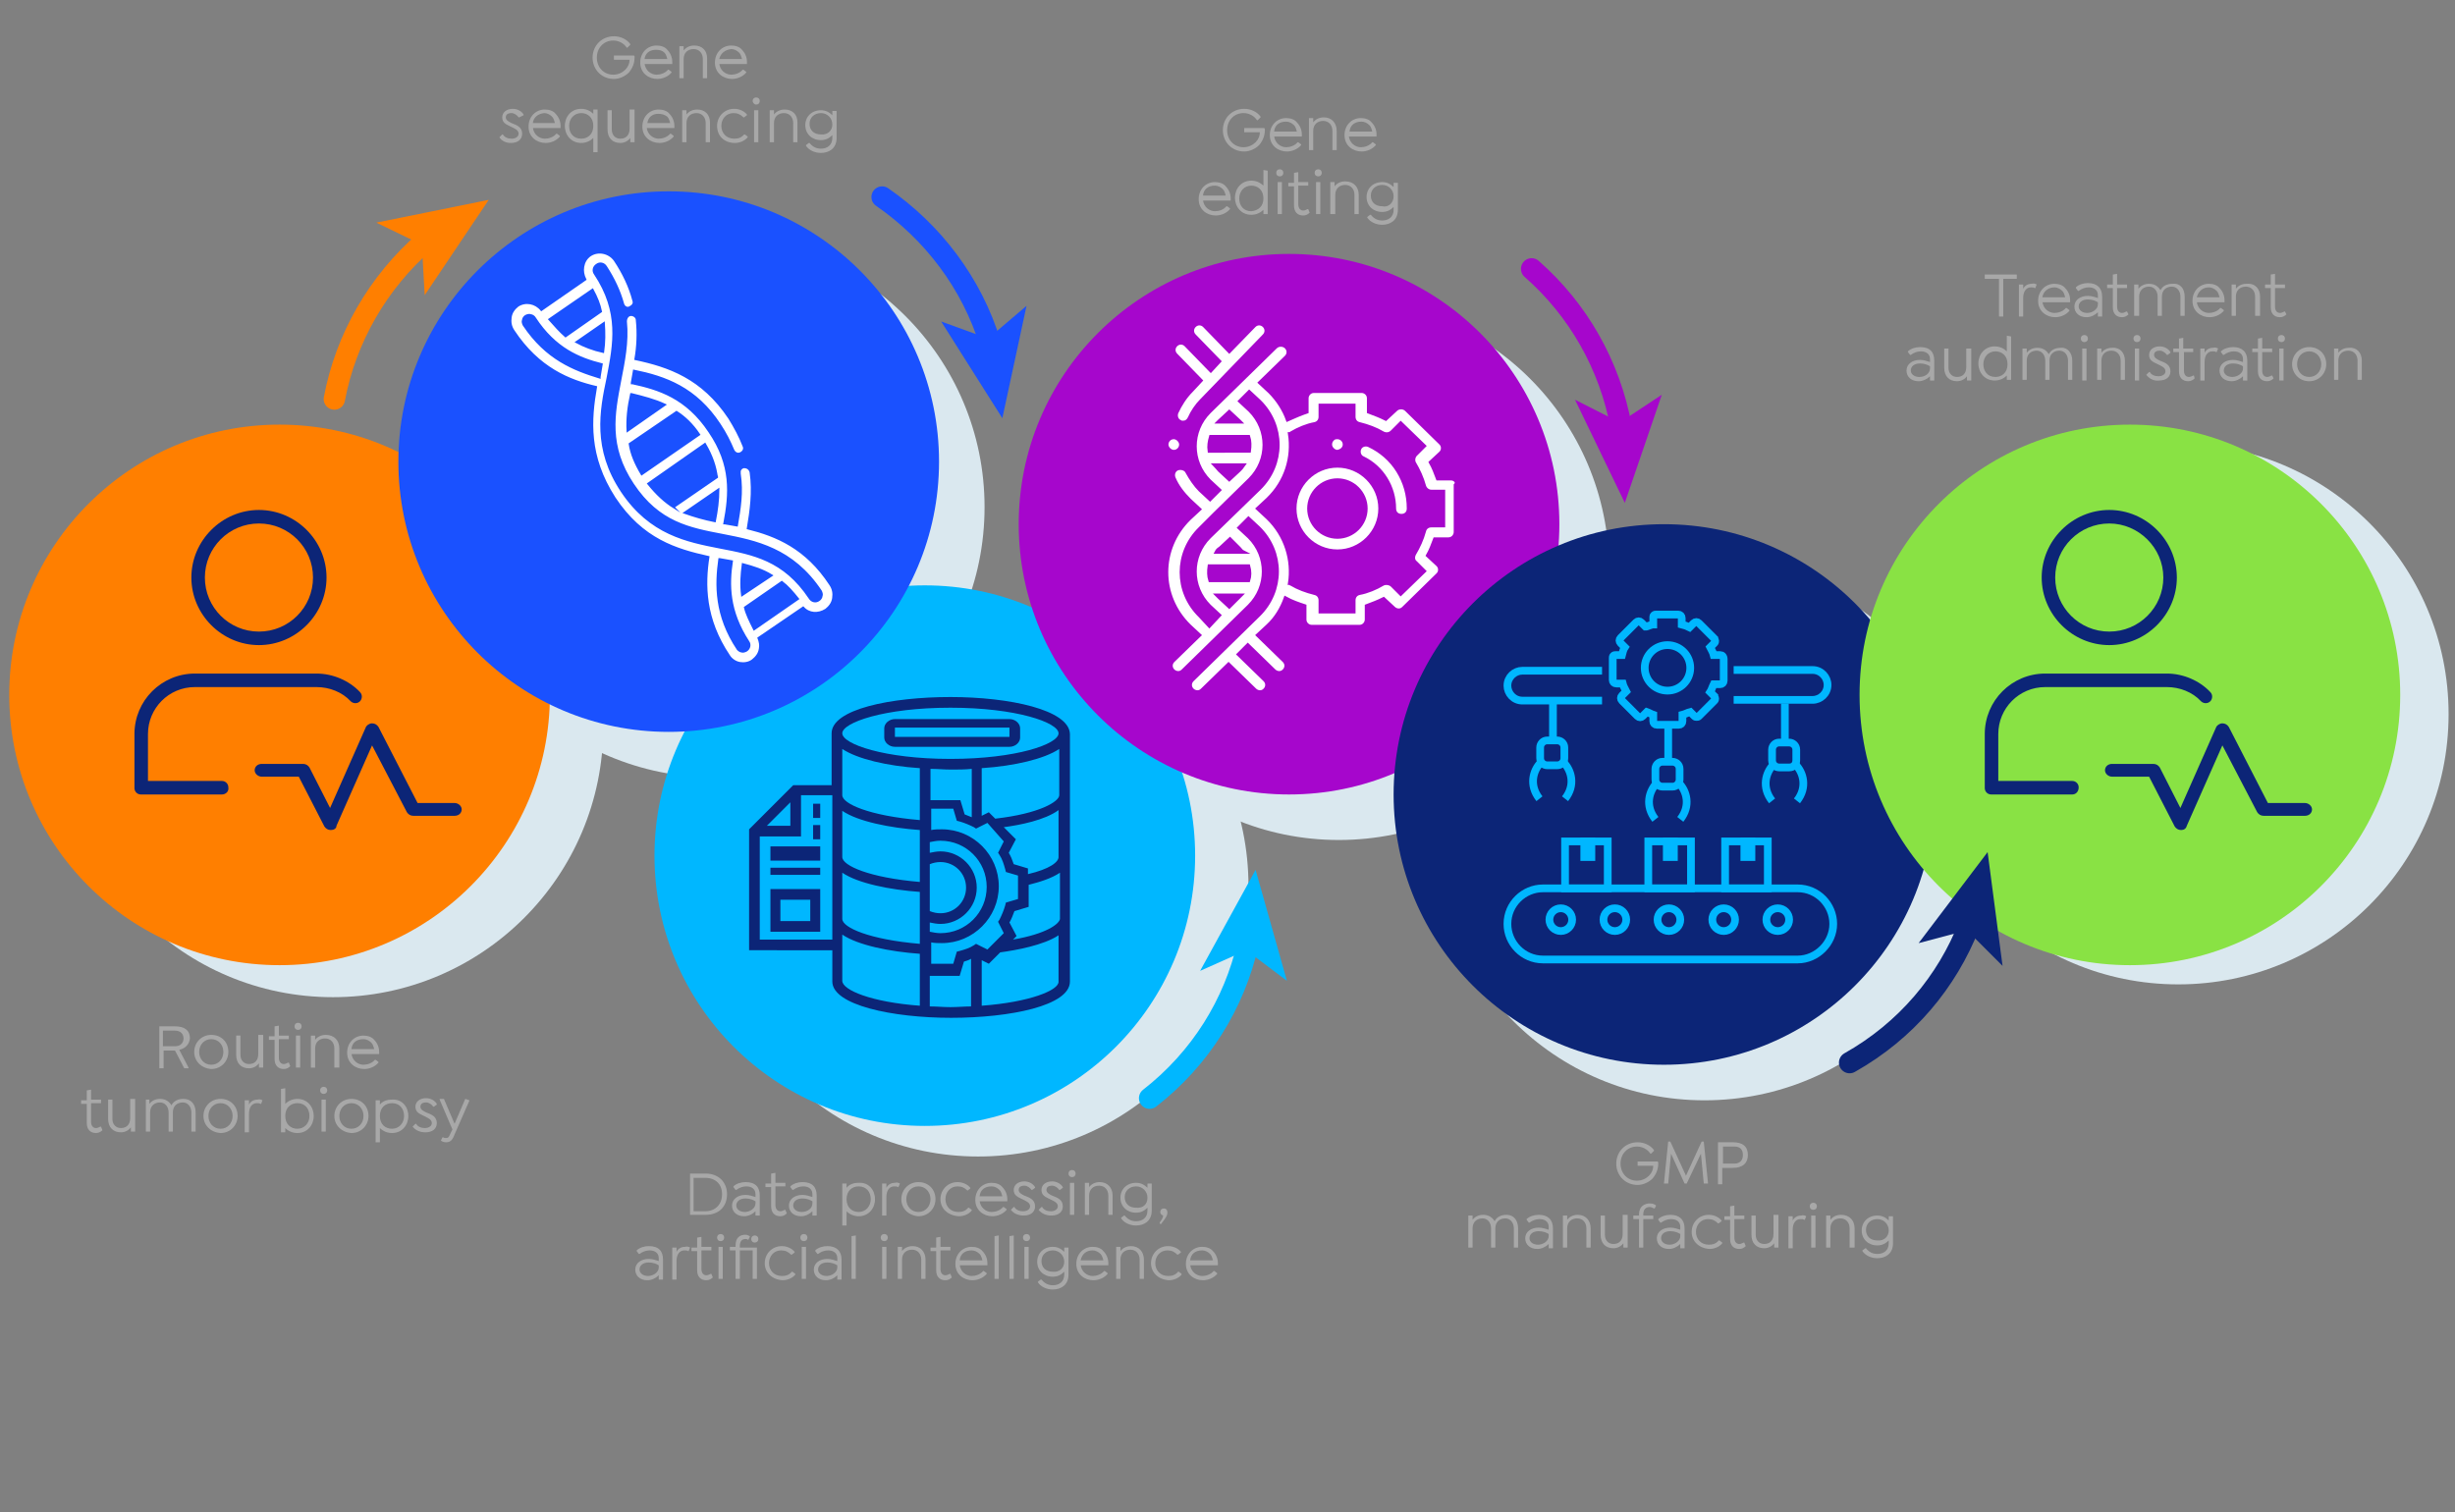 <?xml version="1.0" encoding="utf-8"?>
<!-- Generator: Adobe Illustrator 26.0.1, SVG Export Plug-In . SVG Version: 6.00 Build 0)  -->
<svg version="1.1" id="Calque_1" xmlns="http://www.w3.org/2000/svg" xmlns:xlink="http://www.w3.org/1999/xlink" x="0px" y="0px"
	 viewBox="0 0 345.1 212.6" style="enable-background:new 0 0 345.1 212.6;" xml:space="preserve">
<rect x="0" y="0" width="345.1" height="212.6" fill="#808080" stroke="none"/>
<style type="text/css">
	.st0{fill:#DAE8EF;}
	.st1{fill:#FF7F00;}
	.st2{fill-rule:evenodd;clip-rule:evenodd;fill:#0C2577;}
	.st3{fill:#00B7FF;}
	.st4{fill:#1A51FF;}
	.st5{fill:#A606CC;}
	.st6{fill:#0C2577;}
	.st7{fill-rule:evenodd;clip-rule:evenodd;fill:#FFFFFF;stroke:#A606CC;stroke-width:0.5;stroke-miterlimit:10;}
	.st8{fill-rule:evenodd;clip-rule:evenodd;fill:#FFFFFF;}
	.st9{fill:none;stroke:#C2CD31;stroke-width:0.75;stroke-linejoin:round;stroke-miterlimit:10;}
	.st10{fill-rule:evenodd;clip-rule:evenodd;fill:#FFFFFF;stroke:#1A51FF;stroke-width:0.25;stroke-miterlimit:10;}
	.st11{fill:#89E244;}
	.st12{fill-rule:evenodd;clip-rule:evenodd;fill:none;stroke:#00B7FF;stroke-width:1.085;stroke-miterlimit:10;}
	.st13{fill:none;stroke:#00B7FF;stroke-width:1.085;stroke-miterlimit:10;}
	.st14{fill:#A8A8A8;}
	.st15{fill:none;stroke:#FF7F00;stroke-width:3;stroke-linecap:round;stroke-miterlimit:10;}
	.st16{fill:none;stroke:#A606CC;stroke-width:3;stroke-linecap:round;stroke-miterlimit:10;}
	.st17{fill:none;stroke:#1A51FF;stroke-width:3;stroke-linecap:round;stroke-miterlimit:10;}
	.st18{fill:none;stroke:#00B7FF;stroke-width:3;stroke-linecap:round;stroke-miterlimit:10;}
	.st19{fill:none;stroke:#0C2577;stroke-width:3;stroke-linecap:round;stroke-miterlimit:10;}
</style>
<circle class="st0" cx="46.8" cy="102.2" r="38"/>
<circle class="st0" cx="100.4" cy="71.3" r="38"/>
<circle class="st0" cx="137.5" cy="124.6" r="38"/>
<circle class="st0" cx="188.2" cy="80.1" r="38"/>
<circle class="st0" cx="239.6" cy="116.7" r="38"/>
<circle class="st0" cx="306.2" cy="100.4" r="38"/>
<circle class="st1" cx="39.3" cy="97.7" r="38"/>
<path class="st2" d="M36.4,73.6c-4.2,0-7.6,3.4-7.6,7.6c0,4.2,3.4,7.6,7.6,7.6c4.2,0,7.6-3.4,7.6-7.6C44,77,40.6,73.6,36.4,73.6z
	 M36.4,90.7c-5.2,0-9.5-4.3-9.5-9.5c0-5.2,4.3-9.5,9.5-9.5c5.2,0,9.5,4.3,9.5,9.5C45.9,86.4,41.6,90.7,36.4,90.7z"/>
<path class="st2" d="M31.2,111.7H19.8c-0.5,0-0.9-0.4-0.9-0.9v-7.6c0-4.7,3.8-8.5,8.5-8.5h17.1c2.3,0,4.6,1,6.1,2.6
	c0.4,0.4,0.3,1,0,1.3c-0.4,0.4-1,0.3-1.3,0c-1.2-1.3-3-2-4.8-2H27.4c-3.7,0-6.6,3-6.6,6.6v6.6h10.4c0.5,0,0.9,0.4,0.9,0.9
	C32.2,111.3,31.7,111.7,31.2,111.7z"/>
<circle class="st3" cx="130" cy="120.3" r="38"/>
<circle class="st4" cx="94" cy="64.9" r="38"/>
<circle class="st5" cx="181.2" cy="73.7" r="38"/>
<circle class="st6" cx="233.9" cy="111.7" r="38"/>
<path class="st7" d="M188,75.5c-2.2,0-4-1.8-4-4s1.8-4,4-4c2.2,0,4,1.8,4,4S190.2,75.5,188,75.5z M188,65.5c-3.3,0-6,2.7-6,6
	c0,3.3,2.7,6,6,6c3.3,0,6-2.7,6-6C194,68.2,191.3,65.5,188,65.5z"/>
<path class="st7" d="M202.9,73.9h-1.7c-0.5,0-0.9,0.3-1,0.8c-0.3,1.1-0.8,2.2-1.4,3.2c-0.2,0.4-0.2,0.9,0.2,1.2l1.2,1.2l-3.3,3.2
	l-1.2-1.2c-0.3-0.3-0.9-0.4-1.3-0.2c-1,0.6-2.2,1.1-3.3,1.3c-0.5,0.1-0.8,0.5-0.8,1v1.6h-4.7v-1.6c0-0.5-0.3-0.9-0.8-1
	c-1.2-0.3-2.3-0.7-3.3-1.3c-0.1,0-0.1-0.1-0.2-0.1c0.5-3.2-0.5-6.7-3.1-9.2l-1.4-1.3l1.4-1.3c2.6-2.5,3.6-5.9,3.1-9.2
	c0.1,0,0.1,0,0.2-0.1c1-0.6,2.2-1.1,3.3-1.3c0.5-0.1,0.8-0.5,0.8-1v-1.6h4.7v1.6c0,0.5,0.3,0.9,0.8,1c1.2,0.3,2.3,0.7,3.3,1.3
	c0.4,0.2,0.9,0.2,1.3-0.2l1.2-1.2l3.3,3.2l-1.2,1.2c-0.3,0.3-0.4,0.8-0.2,1.2c0.6,1,1.1,2.1,1.4,3.2c0.1,0.4,0.5,0.8,1,0.8h1.7
	L202.9,73.9L202.9,73.9z M174.2,77.1c0.2,0.2,0.3,0.4,0.5,0.5h-3.7c0.1-0.2,0.3-0.4,0.5-0.5l1.4-1.3L174.2,77.1z M172.8,85.3
	l-1.4-1.3c-0.1-0.1-0.2-0.2-0.3-0.3h3.3c-0.1,0.1-0.2,0.2-0.3,0.3L172.8,85.3z M175.5,81.6h-5.4c-0.2-0.6-0.2-1.3-0.1-2h5.5
	C175.7,80.3,175.7,81,175.5,81.6z M168.7,86.6c-3.5-3.4-3.5-8.9,0-12.3l2.1-2.1c0,0,0,0,0,0c0,0,0,0,0,0l4.9-4.8
	c2.7-2.7,2.7-7,0-9.7l-1.4-1.3l1.3-1.3l1.4,1.3c3.5,3.4,3.5,8.9,0,12.3l-7,6.8c-2.7,2.7-2.7,7,0,9.7l1.4,1.3L170,88L168.7,86.6z
	 M171.4,66.1c-0.2-0.2-0.4-0.5-0.6-0.7h4c-0.2,0.3-0.4,0.5-0.6,0.7l-1.4,1.3L171.4,66.1z M170.2,61.4h5.3c0.2,0.6,0.2,1.3,0.1,2H170
	C169.9,62.7,170,62.1,170.2,61.4z M172.8,57.9l1.4,1.3c0,0,0.1,0.1,0.1,0.1h-3c0,0,0.1-0.1,0.1-0.1L172.8,57.9z M204,67.3h-1.9
	c-0.3-0.8-0.6-1.6-1-2.3l1.4-1.3c0.2-0.2,0.3-0.4,0.3-0.7s-0.1-0.5-0.3-0.7l-4.8-4.7c-0.4-0.4-1.1-0.4-1.5,0l-1.4,1.3
	c-0.8-0.4-1.6-0.7-2.4-1v-1.9c0-0.6-0.5-1-1-1h-6.7c-0.6,0-1,0.5-1,1v1.9c-0.9,0.3-1.8,0.7-2.7,1.1c-0.5-1.4-1.4-2.8-2.5-3.9
	l-1.4-1.3l3.7-3.6c0.4-0.4,0.4-1,0-1.4c-0.4-0.4-1.1-0.4-1.5,0l-9.3,9.1c-2.7,2.7-2.7,7,0,9.7l1.4,1.3l-1.3,1.3l-1.4-1.3
	c-0.7-0.7-1.3-1.6-1.8-2.5c-0.2-0.5-0.9-0.7-1.4-0.5c-0.5,0.2-0.7,0.8-0.5,1.3c0.5,1.2,1.3,2.2,2.2,3.1l1.4,1.3l-1.4,1.3
	c-4.3,4.2-4.3,10.9,0,15.1l1.4,1.3l-3.7,3.6c-0.4,0.4-0.4,1,0,1.4c0.2,0.2,0.5,0.3,0.7,0.3c0.3,0,0.5-0.1,0.7-0.3l9.3-9.1
	c2.7-2.7,2.7-7,0-9.7l-1.4-1.3l1.3-1.3l1.4,1.3c3.5,3.4,3.5,8.9,0,12.3l-9.3,9.1c-0.4,0.4-0.4,1,0,1.4c0.2,0.2,0.5,0.3,0.7,0.3
	c0.3,0,0.5-0.1,0.7-0.3l3.7-3.6l3.7,3.6c0.2,0.2,0.5,0.3,0.7,0.3c0.3,0,0.5-0.1,0.7-0.3c0.4-0.4,0.4-1,0-1.4l-3.7-3.6l1.3-1.3
	l3.7,3.6c0.2,0.2,0.5,0.3,0.7,0.3c0.3,0,0.5-0.1,0.7-0.3c0.4-0.4,0.4-1,0-1.4l-3.7-3.6l1.4-1.3c1.2-1.1,2-2.5,2.5-3.9
	c0.9,0.5,1.8,0.8,2.7,1.1v1.9c0,0.6,0.5,1,1,1h6.7c0.6,0,1-0.5,1-1v-1.9c0.8-0.3,1.6-0.6,2.4-1l1.4,1.3c0.2,0.2,0.5,0.3,0.7,0.3
	c0.3,0,0.5-0.1,0.7-0.3l4.8-4.7c0.2-0.2,0.3-0.4,0.3-0.7c0-0.3-0.1-0.5-0.3-0.7l-1.4-1.3c0.4-0.7,0.7-1.5,1-2.3h1.9c0.6,0,1-0.5,1-1
	v-6.6C205,67.8,204.5,67.3,204,67.3z"/>
<path class="st7" d="M165,63.5L165,63.5c0.6,0,1-0.5,1-1c0,0,0,0,0,0c0-0.5-0.5-1-1-1c-0.6,0-1,0.5-1,1C164,63,164.5,63.5,165,63.5z
	"/>
<path class="st7" d="M168.8,53.5l-1.3,1.4c-0.9,0.9-1.6,2-2.1,3.1c-0.2,0.5,0,1.1,0.5,1.3c0.1,0.1,0.3,0.1,0.4,0.1
	c0.4,0,0.7-0.2,0.9-0.6c0.4-0.9,1-1.8,1.7-2.5l8.8-9.1c0.4-0.4,0.4-1,0-1.4c-0.4-0.4-1-0.4-1.4,0l-3.5,3.6l-3.5-3.6
	c-0.4-0.4-1-0.4-1.4,0c-0.4,0.4-0.4,1,0,1.4l3.5,3.6l-1.2,1.3l-3.5-3.6c-0.4-0.4-1-0.4-1.4,0c-0.4,0.4-0.4,1,0,1.4L168.8,53.5z"/>
<path class="st7" d="M188,63.5L188,63.5C188,63.5,188.1,63.5,188,63.5c0.6-0.1,1-0.5,1-1c0-0.6-0.5-1-1-1c-0.2,0-0.3,0-0.5,0.1
	c-0.3,0.2-0.5,0.5-0.5,0.9C187,63,187.5,63.5,188,63.5z"/>
<path class="st7" d="M192.4,62.6c-0.5-0.2-1.1,0-1.3,0.5c-0.2,0.5,0,1.1,0.5,1.3c2.7,1.3,4.4,4.1,4.4,7.1c0,0.6,0.4,1,1,1
	c0.6,0,1-0.4,1-1c0-1.9-0.5-3.7-1.5-5.3C195.5,64.6,194.1,63.4,192.4,62.6z"/>
<path class="st2" d="M139.9,115.1l-0.9-0.9l-1,0.5V108c4.6-0.3,8.8-1.3,10.9-2.7v6.5C148.9,112.7,146.1,114.4,139.9,115.1z
	 M144.5,122.9v-0.8l-2-0.6c-0.2-0.6-0.4-1.1-0.7-1.6l1-1.9l-1.7-1.7c2.3-0.3,5.8-1,7.7-2.4v6.5C148.9,121.2,147.5,122.2,144.5,122.9
	z M142.4,132.1l0.5-0.5l-1-1.9c0.3-0.5,0.5-1.1,0.7-1.6l2-0.6v-3.1c1.6-0.4,3.2-0.9,4.4-1.7v6.5
	C148.9,129.9,147.1,131.3,142.4,132.1z M138,141.4V135l1,0.5l1.6-1.6c2.2-0.3,6.1-1,8.2-2.4v6.5C148.9,139.2,144.8,140.9,138,141.4z
	 M130.7,141.5v-4.3h4.2l0.6-2c0.3-0.1,0.7-0.2,1-0.4v6.7c-0.9,0-1.9,0.1-2.9,0.1C132.6,141.6,131.7,141.5,130.7,141.5z M118.4,137.9
	v-6.5c2.2,1.5,6.7,2.4,10.9,2.7v7.3C122.5,140.9,118.4,139.2,118.4,137.9z M106.8,132.1v-14.5h5.8v-5.8h4.4v20.3H106.8z
	 M111.1,112.8v3.3h-3.3L111.1,112.8z M136.6,114.9c-0.3-0.1-0.7-0.3-1-0.4l-0.6-2h-4.2v-4.4c1,0,1.9,0.1,2.9,0.1s1.9,0,2.9-0.1
	V114.9z M118.4,122.7c2.2,1.5,6.7,2.4,10.9,2.7v7.3c-7.1-0.6-10.9-2.3-10.9-3.5V122.7z M118.4,114c2.2,1.5,6.7,2.4,10.9,2.7v7.3
	c-7.1-0.6-10.9-2.3-10.9-3.5V114z M130.7,129.7c0.5,0.1,1,0.2,1.5,0.2c2.8,0,5.1-2.3,5.1-5.1c0-2.8-2.3-5.1-5.1-5.1
	c-0.5,0-1,0.1-1.5,0.2v-1.5c0.5-0.1,1-0.2,1.5-0.2c3.6,0,6.5,2.9,6.5,6.5c0,3.6-2.9,6.5-6.5,6.5c-0.5,0-1-0.1-1.5-0.2V129.7z
	 M130.7,121.5c0.5-0.2,1-0.3,1.5-0.3c2,0,3.6,1.6,3.6,3.6c0,2-1.6,3.6-3.6,3.6c-0.5,0-1-0.1-1.5-0.3V121.5z M118.4,105.3
	c2.1,1.4,6.3,2.4,10.9,2.7v7.3c-7.1-0.6-10.9-2.3-10.9-3.5V105.3z M141.1,118.3l-0.8,1.6l0.2,0.3c0.4,0.6,0.6,1.3,0.8,2l0.1,0.4
	l1.7,0.5v3.3l-1.7,0.5l-0.1,0.4c-0.2,0.7-0.5,1.4-0.8,2l-0.2,0.3l0.8,1.6l-2.3,2.3l-1.6-0.8l-0.3,0.2c-0.6,0.4-1.3,0.6-2,0.8
	l-0.4,0.1l-0.5,1.7h-3.1v-3c0.5,0.1,1,0.1,1.5,0.1c4.4,0,8-3.6,8-8c0-4.4-3.6-8-8-8c-0.5,0-1,0-1.5,0.1v-3h3.1l0.5,1.7l0.4,0.1
	c0.7,0.2,1.4,0.5,2,0.8l0.3,0.2l1.6-0.8L141.1,118.3z M133.6,99.5c9.3,0,15.2,2.1,15.2,3.6c0,1.5-5.9,3.6-15.2,3.6
	s-15.2-2.1-15.2-3.6C118.4,101.6,124.3,99.5,133.6,99.5z M133.6,98c-8.3,0-16.7,1.7-16.7,5.1v7.3h-5.4l-6.2,6.2v17H117v4.4
	c0,3.3,8.4,5.1,16.7,5.1s16.7-1.7,16.7-5.1v-34.8C150.3,99.8,141.9,98,133.6,98z"/>
<path class="st8" d="M694.9,61.6"/>
<path class="st9" d="M694.9,61.6"/>
<path class="st2" d="M125.8,102.3h16.1l0,1.3h-16.1V102.3z M125.8,105h16.1c0.8,0,1.5-0.6,1.5-1.3v-1.3c0-0.7-0.7-1.3-1.5-1.3h-16.1
	c-0.8,0-1.5,0.6-1.5,1.3v1.3C124.3,104.4,125,105,125.8,105z"/>
<rect x="108.3" y="119" class="st2" width="7" height="2"/>
<rect x="114.3" y="113" class="st2" width="1" height="2"/>
<rect x="114.3" y="116" class="st2" width="1" height="2"/>
<rect x="108.3" y="122" class="st2" width="7" height="1"/>
<path class="st2" d="M109.7,126.5h4.2v3h-4.2V126.5z M108.3,131h7v-6h-7V131z"/>
<path class="st10" d="M103.7,91.3c-3.2-4.8-3.1-9.1-2.6-12.7c0,0,0,0,0.1,0c0.6,0.1,1.2,0.2,1.7,0.3c-0.5,3.3-0.5,7,2.3,11.3
	c0.3,0.4,0.2,1-0.3,1.3c-0.2,0.1-0.5,0.2-0.7,0.1C104.1,91.6,103.9,91.5,103.7,91.3z M104.3,83.7c-0.2-1.5-0.1-2.9,0.1-4.4
	c1.5,0.4,2.8,0.8,4.1,1.6L104.3,83.7z M104.7,85.4l5.2-3.6c0.8,0.6,1.5,1.4,2.3,2.4l-6.2,4.3C105.4,87.3,104.9,86.3,104.7,85.4z
	 M73.6,45.7c-0.1-0.2-0.2-0.5-0.1-0.7c0-0.2,0.2-0.5,0.4-0.6c0.2-0.1,0.5-0.2,0.7-0.1c0.2,0,0.5,0.2,0.6,0.4
	c2.8,4.3,6.2,5.7,9.4,6.5c-0.1,0.6-0.2,1.2-0.3,1.8l0,0.1C80.7,52,76.8,50.5,73.6,45.7z M81,48.1l3.9-2.7c0.1,1.4,0.1,2.7-0.1,4.1
	C83.4,49.2,82.1,48.7,81,48.1z M77.2,44.9l6.1-4.2c0.6,1.1,1,2.1,1.2,3.1l-5,3.5C78.7,46.6,78,45.8,77.2,44.9z M93.5,56.9l-5.3,3.7
	c-0.1-1.7,0.1-3.4,0.5-5.2c0,0,0.1,0,0.1,0C90.4,55.8,92,56.2,93.5,56.9z M98.3,61.1l-8.1,5.6c-0.9-1.5-1.5-2.9-1.7-4.3l6.6-4.5
	C96.2,58.6,97.3,59.6,98.3,61.1z M101,68.8c0,1.5-0.2,3-0.5,4.5c-1.5-0.3-2.9-0.7-4.3-1.2L101,68.8z M99.1,62.4
	c1,1.7,1.5,3.2,1.7,4.8l0-0.1l-6.1,4.2l0.1,0.1c-1.3-0.8-2.5-1.9-3.7-3.4L99.1,62.4z M104,93.2c0.6,0.1,1.3,0,1.8-0.4
	c0.5-0.4,0.9-0.9,1-1.6c0.1-0.5,0-1-0.2-1.5l6.3-4.3c0.8,0.9,2.1,1,3.2,0.3c0.5-0.4,0.9-0.9,1-1.6c0.1-0.7,0-1.3-0.4-1.9
	c-3.4-5.2-7.6-6.9-11.6-7.9c0.4-2.4,0.8-5.1,0.4-7.9c-0.1-0.4-0.4-0.7-0.9-0.7c-0.3,0-0.6,0.3-0.6,0.6c0,0.1,0,0.2,0,0.3
	c0.4,2.6,0,5-0.4,7.3c-0.6-0.1-1.1-0.2-1.7-0.3l-0.1,0c0.8-4.2,1.1-8.2-2.1-12.9c-3.2-4.8-7.1-6-10.8-6.8c0,0-0.1,0-0.1,0
	c0,0,0-0.1,0-0.1c0.1-0.6,0.2-1.1,0.3-1.7c4.4,0.9,8.7,2.4,12.1,7.6c0.8,1.2,1.4,2.4,1.9,3.6c0.2,0.4,0.6,0.6,1,0.4
	c0.4-0.2,0.6-0.6,0.4-1c-0.5-1.3-1.2-2.6-2-3.9c-3.8-5.7-8.5-7.3-13.2-8.3c0.3-1.7,0.4-3.6,0.2-5.5c0-0.4-0.4-0.7-0.8-0.7
	c-0.4,0-0.7,0.4-0.7,0.9c0.3,2.9-0.3,5.7-0.8,8.3c-0.9,4.7-1.8,9.2,1.8,14.6c3.6,5.4,7.9,6.2,12.6,7.1c4.6,0.9,9.8,1.9,13.8,7.9
	c0.1,0.2,0.2,0.5,0.1,0.7c0,0.2-0.2,0.5-0.4,0.6c-0.4,0.3-1,0.2-1.3-0.3c-3.6-5.4-7.9-6.2-12.6-7.1c-4.6-0.9-9.8-1.9-13.8-7.9
	c-4-6-3-11.3-2-16c0.9-4.7,1.8-9.2-1.8-14.6c-0.3-0.4-0.2-1,0.3-1.3c0.4-0.3,1-0.2,1.3,0.3c1.1,1.7,1.9,3.4,2.4,5.2
	c0.1,0.4,0.5,0.7,0.9,0.5s0.7-0.5,0.5-1c-0.5-1.9-1.4-3.8-2.6-5.6c-0.8-1.1-2.3-1.4-3.4-0.7c-0.6,0.4-0.9,1-1,1.6
	c-0.1,0.6,0,1.2,0.3,1.8l-6.2,4.3c-0.8-1-2.2-1.3-3.3-0.6c-0.5,0.4-0.9,0.9-1,1.6c-0.1,0.7,0,1.3,0.4,1.9c3.5,5.3,7.8,7,11.6,7.9
	C83,59,82.6,64.1,86.4,70c3.9,5.9,8.7,7.3,13.2,8.3c-0.6,3.9-0.6,8.7,2.9,13.9C102.8,92.7,103.4,93.1,104,93.2z"/>
<path class="st2" d="M46.5,116.7c-0.4,0-0.7-0.2-0.9-0.5l-3.6-7h-5.2c-0.5,0-1-0.4-1-0.9c0-0.5,0.4-0.9,1-0.9h5.8
	c0.4,0,0.7,0.2,0.9,0.5l2.9,5.7l5-11.3c0.1-0.3,0.5-0.6,0.9-0.6c0.4,0,0.7,0.2,0.9,0.5l5.5,10.7h5.2c0.5,0,1,0.4,1,0.9
	c0,0.5-0.4,0.9-1,0.9h-5.8c-0.4,0-0.7-0.2-0.9-0.5l-4.9-9.4l-5,11.3C47.3,116.5,46.9,116.7,46.5,116.7
	C46.5,116.7,46.5,116.7,46.5,116.7z"/>
<circle class="st11" cx="299.4" cy="97.7" r="38"/>
<path class="st2" d="M296.5,73.6c-4.2,0-7.6,3.4-7.6,7.6c0,4.2,3.4,7.6,7.6,7.6c4.2,0,7.6-3.4,7.6-7.6
	C304.1,77,300.6,73.6,296.5,73.6z M296.5,90.7c-5.2,0-9.5-4.3-9.5-9.5c0-5.2,4.3-9.5,9.5-9.5c5.2,0,9.5,4.3,9.5,9.5
	C306,86.4,301.7,90.7,296.5,90.7z"/>
<path class="st2" d="M291.3,111.7h-11.4c-0.5,0-0.9-0.4-0.9-0.9v-7.6c0-4.7,3.8-8.5,8.5-8.5h17.1c2.3,0,4.6,1,6.1,2.6
	c0.4,0.4,0.3,1,0,1.3c-0.4,0.4-1,0.3-1.3,0c-1.2-1.3-3-2-4.8-2h-17.1c-3.7,0-6.6,3-6.6,6.6v6.6h10.4c0.5,0,0.9,0.4,0.9,0.9
	C292.2,111.3,291.8,111.7,291.3,111.7z"/>
<path class="st2" d="M306.6,116.7c-0.4,0-0.7-0.2-0.9-0.5l-3.6-7h-5.2c-0.5,0-1-0.4-1-0.9c0-0.5,0.4-0.9,1-0.9h5.8
	c0.4,0,0.7,0.2,0.9,0.5l2.9,5.7l5-11.3c0.1-0.3,0.5-0.6,0.9-0.6c0.4,0,0.7,0.2,0.9,0.5l5.5,10.7h5.2c0.5,0,1,0.4,1,0.9
	c0,0.5-0.4,0.9-1,0.9h-5.8c-0.4,0-0.7-0.2-0.9-0.5l-4.9-9.4l-5,11.3C307.3,116.5,307,116.7,306.6,116.7
	C306.6,116.7,306.6,116.7,306.6,116.7z"/>
<g>
	<path class="st12" d="M241.8,92.1h-0.9c-0.1-0.4-0.3-0.7-0.5-1.1l0.6-0.6c0.1-0.1,0.1-0.2,0.1-0.3s-0.1-0.2-0.1-0.3l-2.2-2.2
		c-0.2-0.2-0.5-0.2-0.7,0l-0.6,0.6c-0.4-0.2-0.7-0.3-1.1-0.4v-0.9c0-0.3-0.2-0.5-0.5-0.5h-1l-2.1,0c-0.1,0-0.2,0-0.3,0.1
		c0,0-0.1,0.1-0.1,0.2c0,0.1,0,0.1,0,0.2v0.9c0,0-0.1,0-0.1,0c-0.3,0.1-0.6,0.2-0.9,0.3c0,0-0.1,0-0.1,0l-0.6-0.6
		c-0.2-0.2-0.5-0.2-0.7,0l-2.2,2.2c-0.2,0.2-0.2,0.5,0,0.7l0.6,0.6c-0.2,0.3-0.3,0.7-0.4,1.1l-0.9,0c-0.1,0-0.2,0-0.3,0.1
		c-0.1,0.1-0.1,0.2-0.1,0.3l0,3.1c0,0.3,0.2,0.5,0.5,0.5l0.9,0c0.1,0.4,0.3,0.7,0.5,1.1l-0.6,0.6c-0.2,0.2-0.2,0.5,0,0.7l2.2,2.2
		c0.2,0.2,0.5,0.2,0.7,0l0.6-0.6l0,0c0.3,0.1,0.6,0.3,0.9,0.4v0.9c0,0.3,0.2,0.5,0.5,0.5h3.1c0.3,0,0.5-0.2,0.5-0.5v-0.9
		c0.4-0.1,0.7-0.3,1.1-0.4l0.6,0.6c0.1,0.1,0.2,0.1,0.3,0.1s0.2,0,0.3-0.1l2.2-2.2c0.1-0.1,0.1-0.2,0.1-0.3c0-0.1-0.1-0.2-0.1-0.3
		l-0.6-0.6c0.2-0.3,0.3-0.7,0.5-1.1h0.9c0.3,0,0.5-0.2,0.5-0.5v-3C242.3,92.3,242.1,92.1,241.8,92.1z"/>
	<path class="st13" d="M252.7,134.9h-35.8c-2.8,0-5-2.3-5-5v0c0-2.8,2.3-5,5-5h35.8c2.8,0,5,2.3,5,5v0
		C257.7,132.6,255.4,134.9,252.7,134.9z"/>
	<circle class="st12" cx="234.4" cy="93.9" r="3.2"/>
	<g>
		<path class="st12" d="M225.2,94.3H214c-1.1,0-2.1,0.9-2.1,2.1c0,1.1,0.9,2.1,2.1,2.1h11.2"/>
		<path class="st12" d="M243.7,98.4h11.1c1.1,0,2.1-0.9,2.1-2.1c0-1.1-0.9-2.1-2.1-2.1h-11.1"/>
	</g>
	<line class="st12" x1="218.3" y1="98.6" x2="218.3" y2="104.3"/>
	<path class="st13" d="M216.6,107.2c-1.1,1.1-1.7,3.2-0.2,5.1"/>
	<path class="st13" d="M219.8,107.2c1.1,1.1,1.7,3.2,0.2,5.1"/>
	<path class="st13" d="M218.9,107.6h-1.4c-0.5,0-1-0.4-1-1v-1.5c0-0.5,0.4-1,1-1h1.4c0.5,0,1,0.4,1,1v1.5
		C219.9,107.2,219.4,107.6,218.9,107.6z"/>
	<line class="st12" x1="234.5" y1="101.5" x2="234.5" y2="107.2"/>
	<path class="st13" d="M232.9,110.1c-1.1,1.1-1.7,3.2-0.2,5.1"/>
	<path class="st13" d="M236,110.1c1.1,1.1,1.7,3.2,0.2,5.1"/>
	<path class="st13" d="M235.1,110.6h-1.4c-0.5,0-1-0.4-1-1v-1.5c0-0.5,0.4-1,1-1h1.4c0.5,0,1,0.4,1,1v1.5
		C236.1,110.1,235.7,110.6,235.1,110.6z"/>
	<line class="st12" x1="250.9" y1="98.9" x2="250.9" y2="104.6"/>
	<path class="st13" d="M249.3,107.5c-1.1,1.1-1.7,3.2-0.2,5.1"/>
	<path class="st13" d="M252.4,107.5c1.1,1.1,1.7,3.2,0.2,5.1"/>
	<path class="st13" d="M251.5,107.9h-1.4c-0.5,0-1-0.4-1-1v-1.5c0-0.5,0.4-1,1-1h1.4c0.5,0,1,0.4,1,1v1.5
		C252.5,107.5,252.1,107.9,251.5,107.9z"/>
	<rect x="220" y="118.3" class="st13" width="6" height="6.6"/>
	<rect x="222.7" y="118.3" class="st13" width="1" height="2.2"/>
	<rect x="231.7" y="118.3" class="st13" width="6" height="6.6"/>
	<rect x="234.3" y="118.3" class="st13" width="1" height="2.2"/>
	<rect x="242.5" y="118.3" class="st13" width="6" height="6.6"/>
	<rect x="245.2" y="118.3" class="st13" width="1" height="2.2"/>
	<circle class="st13" cx="219.4" cy="129.3" r="1.6"/>
	<circle class="st13" cx="227" cy="129.3" r="1.6"/>
	<circle class="st13" cx="234.6" cy="129.3" r="1.6"/>
	<circle class="st13" cx="242.3" cy="129.3" r="1.6"/>
	<circle class="st13" cx="249.9" cy="129.3" r="1.6"/>
</g>
<g>
	<path class="st14" d="M25.2,147.6l1.3,2.5l0,0.1h-0.6l-1.3-2.5h-0.1h-1.5v2.5h-0.6v-5.9h2.2c1.4,0,2.1,0.6,2.1,1.7
		C26.6,146.8,26.1,147.4,25.2,147.6z M22.9,147.1h1.7c0.8,0,1.2-0.5,1.2-1.1c0-0.6-0.4-1.1-1.2-1.1h-1.7V147.1z"/>
	<path class="st14" d="M27.3,147.9c0-1.3,1-2.4,2.4-2.4c1.4,0,2.4,1,2.4,2.4c0,1.3-1,2.4-2.4,2.4C28.3,150.2,27.3,149.2,27.3,147.9z
		 M31.4,147.9c0-1-0.7-1.8-1.7-1.8c-1,0-1.7,0.8-1.7,1.8s0.7,1.8,1.7,1.8C30.7,149.7,31.4,148.9,31.4,147.9z"/>
	<path class="st14" d="M37,145.6v4.5h-0.6v-0.6c-0.3,0.4-0.8,0.7-1.4,0.7c-1.1,0-1.8-0.7-1.8-1.9v-2.7h0.6v2.7
		c0,0.8,0.5,1.3,1.2,1.3c0.8,0,1.3-0.5,1.3-1.4v-2.7H37z"/>
	<path class="st14" d="M40.8,149.9L40.8,149.9c-0.2,0.2-0.5,0.4-0.9,0.4c-0.8,0-1.3-0.5-1.3-1.4v-2.7h-0.8v-0.5h0.8v-1.4l0.6-0.1
		l0,0v1.4h1.4v0.5h-1.4v2.6c0,0.6,0.3,0.9,0.7,0.9c0.2,0,0.4-0.1,0.6-0.2l0.1,0L40.8,149.9z"/>
	<path class="st14" d="M41.4,144.3c0-0.3,0.2-0.5,0.5-0.5s0.5,0.2,0.5,0.5s-0.2,0.5-0.5,0.5S41.4,144.6,41.4,144.3z M41.6,145.6h0.6
		v4.5h-0.6V145.6z"/>
	<path class="st14" d="M47.7,147.4v2.7H47v-2.7c0-0.8-0.5-1.4-1.3-1.4s-1.4,0.5-1.4,1.4v2.7h-0.6v-4.5h0.6v0.6
		c0.3-0.4,0.8-0.7,1.5-0.7C47,145.5,47.7,146.3,47.7,147.4z"/>
	<path class="st14" d="M49.4,148.1c0.1,1,0.9,1.6,1.7,1.6c0.5,0,1.2-0.2,1.6-0.7h0.1l0.4,0.3v0.1c-0.5,0.6-1.3,0.9-2,0.9
		c-1.2,0-2.4-0.8-2.4-2.3c0-1.4,1-2.4,2.3-2.4c0.6,0,1.2,0.2,1.5,0.6c0.4,0.4,0.7,1,0.7,1.7c0,0.1,0,0.2,0,0.3H49.4z M49.4,147.5
		h3.2c-0.1-0.4-0.2-0.7-0.4-0.9c-0.3-0.3-0.7-0.5-1.1-0.5C50.1,146.1,49.5,146.6,49.4,147.5z"/>
	<path class="st14" d="M14.4,158.9L14.4,158.9c-0.2,0.2-0.5,0.4-0.9,0.4c-0.8,0-1.3-0.5-1.3-1.4v-2.7h-0.8v-0.5h0.8v-1.4l0.6-0.1
		l0,0v1.4h1.4v0.5h-1.4v2.6c0,0.6,0.3,0.9,0.7,0.9c0.2,0,0.4-0.1,0.6-0.2l0.1,0L14.4,158.9z"/>
	<path class="st14" d="M19,154.6v4.5h-0.6v-0.6c-0.3,0.4-0.8,0.7-1.4,0.7c-1.1,0-1.8-0.7-1.8-1.9v-2.7h0.6v2.7
		c0,0.8,0.5,1.3,1.2,1.3c0.8,0,1.3-0.5,1.3-1.4v-2.7H19z"/>
	<path class="st14" d="M27.5,156.4v2.7h-0.6v-2.7c0-0.8-0.5-1.4-1.2-1.4c-0.8,0-1.4,0.5-1.4,1.4v2.7h-0.6v-2.7
		c0-0.8-0.5-1.4-1.2-1.4c-0.8,0-1.4,0.5-1.4,1.4v2.7h-0.6v-4.5H21v0.6c0.3-0.4,0.8-0.7,1.5-0.7c0.8,0,1.3,0.4,1.6,0.9
		c0.3-0.6,0.9-0.9,1.7-0.9C26.9,154.5,27.5,155.3,27.5,156.4z"/>
	<path class="st14" d="M28.6,156.9c0-1.3,1-2.4,2.4-2.4c1.4,0,2.4,1,2.4,2.4c0,1.3-1,2.4-2.4,2.4C29.6,159.2,28.6,158.2,28.6,156.9z
		 M32.7,156.9c0-1-0.7-1.8-1.7-1.8c-1,0-1.7,0.8-1.7,1.8s0.7,1.8,1.7,1.8C32,158.7,32.7,157.9,32.7,156.9z"/>
	<path class="st14" d="M36.9,154.7l-0.2,0.5l-0.1,0c-0.1-0.1-0.3-0.1-0.5-0.1c-0.7,0-1.1,0.6-1.1,1.5v2.6h-0.6v-4.5H35v0.6
		c0.2-0.4,0.6-0.7,1.2-0.7C36.5,154.5,36.7,154.6,36.9,154.7L36.9,154.7z"/>
	<path class="st14" d="M44.1,156.9c0,1.3-0.9,2.4-2.3,2.4c-0.7,0-1.3-0.3-1.7-0.7v0.6h-0.6v-6.1l0.6-0.1l0,0v2.2
		c0.4-0.4,1-0.7,1.7-0.7C43.2,154.5,44.1,155.6,44.1,156.9z M43.5,156.9c0-1-0.6-1.8-1.7-1.8c-0.9,0-1.7,0.6-1.7,1.8
		c0,1.2,0.8,1.8,1.7,1.8C42.8,158.7,43.5,157.9,43.5,156.9z"/>
	<path class="st14" d="M45,153.3c0-0.3,0.2-0.5,0.5-0.5s0.5,0.2,0.5,0.5s-0.2,0.5-0.5,0.5S45,153.6,45,153.3z M45.2,154.6h0.6v4.5
		h-0.6V154.6z"/>
	<path class="st14" d="M47,156.9c0-1.3,1-2.4,2.4-2.4c1.4,0,2.4,1,2.4,2.4c0,1.3-1,2.4-2.4,2.4C48,159.2,47,158.2,47,156.9z
		 M51.1,156.9c0-1-0.7-1.8-1.7-1.8c-1,0-1.7,0.8-1.7,1.8s0.7,1.8,1.7,1.8C50.4,158.7,51.1,157.9,51.1,156.9z"/>
	<path class="st14" d="M57.4,156.9c0,1.3-0.9,2.4-2.3,2.4c-0.7,0-1.3-0.3-1.7-0.7v2h-0.6v-5.9h0.6v0.6c0.4-0.5,1-0.7,1.7-0.7
		C56.5,154.5,57.4,155.6,57.4,156.9z M56.8,156.9c0-1-0.6-1.8-1.7-1.8c-0.9,0-1.7,0.6-1.7,1.8c0,1.2,0.8,1.8,1.7,1.8
		C56.1,158.7,56.8,157.9,56.8,156.9z"/>
	<path class="st14" d="M58,158.4L58,158.4l0.4-0.4h0.1c0.2,0.4,0.7,0.6,1.2,0.6c0.6,0,1-0.3,1-0.7c0-0.5-0.5-0.7-1.1-1
		c-0.6-0.3-1.2-0.5-1.2-1.3c0-0.7,0.6-1.2,1.5-1.2c0.6,0,1.2,0.3,1.5,0.8v0.1l-0.4,0.3h-0.1c-0.2-0.3-0.6-0.6-1-0.6
		c-0.5,0-0.8,0.2-0.8,0.6c0,0.4,0.4,0.6,0.8,0.8c0.8,0.3,1.5,0.6,1.5,1.5c0,0.8-0.6,1.3-1.6,1.3C59,159.2,58.4,158.9,58,158.4z"/>
	<path class="st14" d="M66,154.7l-2.1,4.8c-0.3,0.8-0.6,1.1-1.2,1.1c-0.3,0-0.5-0.1-0.7-0.2l0-0.1l0.2-0.4l0.1,0
		c0.1,0.1,0.3,0.1,0.4,0.1c0.3,0,0.4-0.1,0.6-0.6l0.3-0.6l-1.8-4.2l0-0.1h0.6l1.5,3.5l1.5-3.5L66,154.7L66,154.7z"/>
</g>
<g>
	<path class="st14" d="M89.2,8.1c0,0.8-0.3,1.5-0.8,2.1c-0.5,0.5-1.3,0.9-2.1,0.9c-1.7,0-3-1.3-3-3s1.3-3,3-3c0.9,0,1.8,0.4,2.3,1.1
		v0.1l-0.4,0.4h-0.1c-0.4-0.6-1.1-1-1.9-1c-1.3,0-2.3,1-2.3,2.4s1,2.4,2.3,2.4c0.7,0,1.3-0.3,1.7-0.7c0.4-0.4,0.6-0.9,0.6-1.4h-2.2
		V7.8h2.8l0.1,0.1C89.2,8,89.2,8,89.2,8.1z"/>
	<path class="st14" d="M90.6,8.9c0.1,1,0.9,1.6,1.7,1.6c0.5,0,1.2-0.2,1.6-0.7h0.1l0.4,0.3v0.1c-0.5,0.6-1.3,0.9-2,0.9
		c-1.2,0-2.4-0.8-2.4-2.3c0-1.4,1-2.4,2.3-2.4c0.6,0,1.2,0.2,1.5,0.6c0.4,0.4,0.7,1,0.7,1.7c0,0.1,0,0.2,0,0.3H90.6z M90.6,8.3h3.2
		c-0.1-0.4-0.2-0.7-0.4-0.9C93.1,7.1,92.7,7,92.2,7C91.3,7,90.7,7.5,90.6,8.3z"/>
	<path class="st14" d="M99.4,8.2V11h-0.6V8.3c0-0.8-0.5-1.4-1.3-1.4s-1.4,0.5-1.4,1.4V11h-0.6V6.5h0.6v0.6c0.3-0.4,0.8-0.7,1.5-0.7
		C98.7,6.4,99.4,7.1,99.4,8.2z"/>
	<path class="st14" d="M101.1,8.9c0.1,1,0.9,1.6,1.7,1.6c0.5,0,1.2-0.2,1.6-0.7h0.1l0.4,0.3v0.1c-0.5,0.6-1.3,0.9-2,0.9
		c-1.2,0-2.4-0.8-2.4-2.3c0-1.4,1-2.4,2.3-2.4c0.6,0,1.2,0.2,1.5,0.6c0.4,0.4,0.7,1,0.7,1.7c0,0.1,0,0.2,0,0.3H101.1z M101.1,8.3
		h3.2c-0.1-0.4-0.2-0.7-0.4-0.9c-0.3-0.3-0.7-0.5-1.1-0.5C101.9,7,101.3,7.5,101.1,8.3z"/>
	<path class="st14" d="M70.2,19.3L70.2,19.3l0.4-0.4h0.1c0.2,0.4,0.7,0.6,1.2,0.6c0.6,0,1-0.3,1-0.7c0-0.5-0.5-0.7-1.1-1
		c-0.6-0.3-1.2-0.5-1.2-1.3c0-0.7,0.6-1.2,1.5-1.2c0.6,0,1.2,0.3,1.5,0.8v0.1L73,16.5h-0.1c-0.2-0.3-0.6-0.6-1-0.6
		c-0.5,0-0.8,0.2-0.8,0.6c0,0.4,0.4,0.6,0.8,0.8c0.8,0.3,1.5,0.6,1.5,1.5c0,0.8-0.6,1.3-1.6,1.3C71.1,20.1,70.5,19.8,70.2,19.3z"/>
	<path class="st14" d="M74.9,17.9c0.1,1,0.9,1.6,1.7,1.6c0.5,0,1.2-0.2,1.6-0.7h0.1l0.4,0.3v0.1c-0.5,0.6-1.3,0.9-2,0.9
		c-1.2,0-2.4-0.8-2.4-2.3c0-1.4,1-2.4,2.3-2.4c0.6,0,1.2,0.2,1.5,0.6c0.4,0.4,0.7,1,0.7,1.7c0,0.1,0,0.2,0,0.3H74.9z M74.9,17.3H78
		c-0.1-0.4-0.2-0.7-0.4-0.9c-0.3-0.3-0.7-0.5-1.1-0.5C75.6,16,75,16.5,74.9,17.3z"/>
	<path class="st14" d="M84,15.5v5.9h-0.6v-2c-0.4,0.4-1,0.7-1.7,0.7c-1.4,0-2.3-1.1-2.3-2.4c0-1.3,0.9-2.4,2.3-2.4
		c0.7,0,1.3,0.3,1.7,0.7v-0.6H84z M83.4,17.7c0-1.2-0.8-1.8-1.7-1.8c-1,0-1.7,0.8-1.7,1.8c0,1,0.6,1.8,1.7,1.8
		C82.6,19.5,83.4,18.9,83.4,17.7z"/>
	<path class="st14" d="M89.2,15.5V20h-0.6v-0.6c-0.3,0.4-0.8,0.7-1.4,0.7c-1.1,0-1.8-0.7-1.8-1.9v-2.7H86v2.7c0,0.8,0.5,1.3,1.2,1.3
		c0.8,0,1.3-0.5,1.3-1.4v-2.7H89.2z"/>
	<path class="st14" d="M90.9,17.9c0.1,1,0.9,1.6,1.7,1.6c0.5,0,1.2-0.2,1.6-0.7h0.1l0.4,0.3v0.1c-0.5,0.6-1.3,0.9-2,0.9
		c-1.2,0-2.4-0.8-2.4-2.3c0-1.4,1-2.4,2.3-2.4c0.6,0,1.2,0.2,1.5,0.6c0.4,0.4,0.7,1,0.7,1.7c0,0.1,0,0.2,0,0.3H90.9z M91,17.3h3.2
		c-0.1-0.4-0.2-0.7-0.4-0.9C93.4,16.1,93,16,92.5,16C91.7,16,91.1,16.5,91,17.3z"/>
	<path class="st14" d="M99.8,17.2V20h-0.6v-2.7c0-0.8-0.5-1.4-1.3-1.4s-1.4,0.5-1.4,1.4V20h-0.6v-4.5h0.6v0.6
		c0.3-0.4,0.8-0.7,1.5-0.7C99.1,15.4,99.8,16.1,99.8,17.2z"/>
	<path class="st14" d="M100.8,17.7c0-1.3,1-2.4,2.4-2.4c0.7,0,1.4,0.3,1.8,0.8v0.1l-0.4,0.3h-0.1c-0.4-0.4-0.8-0.6-1.4-0.6
		c-1,0-1.7,0.8-1.7,1.8c0,1,0.7,1.8,1.8,1.8c0.5,0,1-0.1,1.4-0.6h0.1l0.4,0.3v0.1c-0.4,0.5-1.1,0.8-1.8,0.8
		C101.8,20.1,100.8,19.1,100.8,17.7z"/>
	<path class="st14" d="M105.8,14.2c0-0.3,0.2-0.5,0.5-0.5s0.5,0.2,0.5,0.5s-0.2,0.5-0.5,0.5S105.8,14.4,105.8,14.2z M106,15.5h0.6
		V20H106V15.5z"/>
	<path class="st14" d="M112.1,17.2V20h-0.6v-2.7c0-0.8-0.5-1.4-1.3-1.4s-1.4,0.5-1.4,1.4V20h-0.6v-4.5h0.6v0.6
		c0.3-0.4,0.8-0.7,1.5-0.7C111.4,15.4,112.1,16.1,112.1,17.2z"/>
	<path class="st14" d="M117.6,15.5v3.9c0,1.5-1.1,2.1-2.2,2.1c-0.9,0-1.7-0.4-2.1-1v-0.1l0.4-0.3h0.1c0.4,0.5,0.9,0.8,1.6,0.8
		c0.9,0,1.6-0.5,1.6-1.5V19c-0.4,0.4-0.9,0.7-1.6,0.7c-1.3,0-2.2-0.9-2.2-2.1s0.9-2.1,2.2-2.1c0.7,0,1.2,0.3,1.6,0.7v-0.6H117.6z
		 M117,17.5c0-0.9-0.7-1.6-1.6-1.6s-1.6,0.6-1.6,1.5s0.6,1.5,1.6,1.5C116.3,19,117,18.4,117,17.5z"/>
</g>
<g>
	<path class="st14" d="M102.2,167.9c0,1.8-1.2,2.9-3,2.9h-2.2V165h2.2C101,165,102.2,166.2,102.2,167.9z M101.5,167.9
		c0-1.4-0.9-2.3-2.4-2.3h-1.6v4.7h1.6C100.6,170.3,101.5,169.3,101.5,167.9z"/>
	<path class="st14" d="M106.8,168.1v2.8h-0.6v-0.6c-0.4,0.4-1,0.7-1.6,0.7c-1,0-1.7-0.6-1.7-1.5c0-0.9,0.8-1.5,1.9-1.5
		c0.6,0,1,0.2,1.4,0.3v-0.4c0-0.7-0.5-1.1-1.3-1.1c-0.5,0-1,0.2-1.4,0.5h-0.1l-0.3-0.4v-0.1c0.4-0.4,1.1-0.6,1.7-0.6
		C106.2,166.2,106.8,166.9,106.8,168.1z M106.2,169.2v-0.3c-0.3-0.2-0.8-0.4-1.4-0.4c-0.8,0-1.3,0.4-1.3,1c0,0.5,0.5,0.9,1.2,0.9
		C105.4,170.4,106.2,169.9,106.2,169.2z"/>
	<path class="st14" d="M110.6,170.6L110.6,170.6c-0.2,0.2-0.5,0.4-0.9,0.4c-0.8,0-1.3-0.5-1.3-1.4v-2.7h-0.8v-0.5h0.8V165l0.6-0.1
		l0,0v1.4h1.4v0.5H109v2.6c0,0.6,0.3,0.9,0.7,0.9c0.2,0,0.4-0.1,0.6-0.2l0.1,0L110.6,170.6z"/>
	<path class="st14" d="M114.8,168.1v2.8h-0.6v-0.6c-0.4,0.4-1,0.7-1.6,0.7c-1,0-1.7-0.6-1.7-1.5c0-0.9,0.8-1.5,1.9-1.5
		c0.6,0,1,0.2,1.4,0.3v-0.4c0-0.7-0.5-1.1-1.3-1.1c-0.5,0-1,0.2-1.4,0.5h-0.1l-0.3-0.4v-0.1c0.4-0.4,1.1-0.6,1.7-0.6
		C114.2,166.2,114.8,166.9,114.8,168.1z M114.2,169.2v-0.3c-0.3-0.2-0.8-0.4-1.4-0.4c-0.8,0-1.3,0.4-1.3,1c0,0.5,0.5,0.9,1.2,0.9
		C113.5,170.4,114.2,169.9,114.2,169.2z"/>
	<path class="st14" d="M123,168.6c0,1.3-0.9,2.4-2.3,2.4c-0.7,0-1.3-0.3-1.7-0.7v2h-0.6v-5.9h0.6v0.6c0.4-0.5,1-0.7,1.7-0.7
		C122.1,166.2,123,167.3,123,168.6z M122.4,168.6c0-1-0.6-1.8-1.7-1.8c-0.9,0-1.7,0.6-1.7,1.8c0,1.2,0.8,1.8,1.7,1.8
		C121.7,170.4,122.4,169.6,122.4,168.6z"/>
	<path class="st14" d="M126.5,166.4l-0.2,0.5l-0.1,0c-0.1-0.1-0.3-0.1-0.5-0.1c-0.7,0-1.1,0.6-1.1,1.5v2.6h-0.6v-4.5h0.6v0.6
		c0.2-0.4,0.6-0.7,1.2-0.7C126.1,166.2,126.3,166.3,126.5,166.4L126.5,166.4z"/>
	<path class="st14" d="M126.7,168.6c0-1.3,1-2.4,2.4-2.4c1.4,0,2.4,1,2.4,2.4c0,1.3-1,2.4-2.4,2.4
		C127.7,170.9,126.7,169.9,126.7,168.6z M130.8,168.6c0-1-0.7-1.8-1.7-1.8c-1,0-1.7,0.8-1.7,1.8s0.7,1.8,1.7,1.8
		C130.1,170.4,130.8,169.6,130.8,168.6z"/>
	<path class="st14" d="M132.2,168.6c0-1.3,1-2.4,2.4-2.4c0.7,0,1.4,0.3,1.8,0.8v0.1l-0.4,0.3H136c-0.4-0.4-0.8-0.6-1.4-0.6
		c-1,0-1.7,0.8-1.7,1.8c0,1,0.7,1.8,1.8,1.8c0.5,0,1-0.1,1.4-0.6h0.1l0.4,0.3v0.1c-0.4,0.5-1.1,0.8-1.8,0.8
		C133.2,170.9,132.2,169.9,132.2,168.6z"/>
	<path class="st14" d="M137.7,168.8c0.1,1,0.9,1.6,1.7,1.6c0.5,0,1.2-0.2,1.6-0.7h0.1l0.4,0.3v0.1c-0.5,0.6-1.3,0.9-2,0.9
		c-1.2,0-2.4-0.8-2.4-2.3c0-1.4,1-2.4,2.3-2.4c0.6,0,1.2,0.2,1.5,0.6c0.4,0.4,0.7,1,0.7,1.7c0,0.1,0,0.2,0,0.3H137.7z M137.7,168.2
		h3.2c-0.1-0.4-0.2-0.7-0.4-0.9c-0.3-0.3-0.7-0.5-1.1-0.5C138.4,166.8,137.8,167.3,137.7,168.2z"/>
	<path class="st14" d="M142.1,170.1L142.1,170.1l0.4-0.4h0.1c0.2,0.4,0.7,0.6,1.2,0.6c0.6,0,1-0.3,1-0.7c0-0.5-0.5-0.7-1.1-1
		c-0.6-0.3-1.2-0.5-1.2-1.3c0-0.7,0.6-1.2,1.5-1.2c0.6,0,1.2,0.3,1.5,0.8v0.1l-0.4,0.3h-0.1c-0.2-0.3-0.6-0.6-1-0.6
		c-0.5,0-0.8,0.2-0.8,0.6c0,0.4,0.4,0.6,0.8,0.8c0.8,0.3,1.5,0.6,1.5,1.5c0,0.8-0.6,1.3-1.6,1.3
		C143.1,170.9,142.5,170.6,142.1,170.1z"/>
	<path class="st14" d="M146,170.1L146,170.1l0.4-0.4h0.1c0.2,0.4,0.7,0.6,1.2,0.6c0.6,0,1-0.3,1-0.7c0-0.5-0.5-0.7-1.1-1
		c-0.6-0.3-1.2-0.5-1.2-1.3c0-0.7,0.6-1.2,1.5-1.2c0.6,0,1.2,0.3,1.5,0.8v0.1l-0.4,0.3h-0.1c-0.2-0.3-0.6-0.6-1-0.6
		c-0.5,0-0.8,0.2-0.8,0.6c0,0.4,0.4,0.6,0.8,0.8c0.8,0.3,1.5,0.6,1.5,1.5c0,0.8-0.6,1.3-1.6,1.3C147,170.9,146.4,170.6,146,170.1z"
		/>
	<path class="st14" d="M150.2,165c0-0.3,0.2-0.5,0.5-0.5s0.5,0.2,0.5,0.5s-0.2,0.5-0.5,0.5S150.2,165.3,150.2,165z M150.4,166.3h0.6
		v4.5h-0.6V166.3z"/>
	<path class="st14" d="M156.4,168.1v2.7h-0.6v-2.7c0-0.8-0.5-1.4-1.3-1.4s-1.4,0.5-1.4,1.4v2.7h-0.6v-4.5h0.6v0.6
		c0.3-0.4,0.8-0.7,1.5-0.7C155.7,166.2,156.4,167,156.4,168.1z"/>
	<path class="st14" d="M161.9,166.3v3.9c0,1.5-1.1,2.1-2.2,2.1c-0.9,0-1.7-0.4-2.1-1v-0.1l0.4-0.3h0.1c0.4,0.5,0.9,0.8,1.6,0.8
		c0.9,0,1.6-0.5,1.6-1.5v-0.4c-0.4,0.4-0.9,0.7-1.6,0.7c-1.3,0-2.2-0.9-2.2-2.1s0.9-2.1,2.2-2.1c0.7,0,1.2,0.3,1.6,0.7v-0.6H161.9z
		 M161.3,168.4c0-0.9-0.7-1.6-1.6-1.6s-1.6,0.6-1.6,1.5s0.6,1.5,1.6,1.5C160.7,169.9,161.3,169.3,161.3,168.4z"/>
	<path class="st14" d="M163,171.9L163,171.9c0.4-0.5,0.5-0.8,0.5-1c-0.3-0.1-0.4-0.3-0.4-0.5c0-0.3,0.2-0.5,0.5-0.5
		c0.3,0,0.5,0.2,0.5,0.6c0,0.4-0.2,0.7-0.9,1.6h-0.1L163,171.9z"/>
	<path class="st14" d="M93.2,177.1v2.8h-0.6v-0.6c-0.4,0.4-1,0.7-1.6,0.7c-1,0-1.7-0.6-1.7-1.5c0-0.9,0.8-1.5,1.9-1.5
		c0.6,0,1,0.2,1.4,0.3v-0.4c0-0.7-0.5-1.1-1.3-1.1c-0.5,0-1,0.2-1.4,0.5h-0.1l-0.3-0.4v-0.1c0.4-0.4,1.1-0.6,1.7-0.6
		C92.6,175.2,93.2,175.9,93.2,177.1z M92.6,178.2v-0.3c-0.3-0.2-0.8-0.4-1.4-0.4c-0.8,0-1.3,0.4-1.3,1c0,0.5,0.5,0.9,1.2,0.9
		C91.8,179.4,92.6,178.9,92.6,178.2z"/>
	<path class="st14" d="M97,175.4l-0.2,0.5l-0.1,0c-0.1-0.1-0.3-0.1-0.5-0.1c-0.7,0-1.1,0.6-1.1,1.5v2.6h-0.6v-4.5h0.6v0.6
		c0.2-0.4,0.6-0.7,1.2-0.7C96.6,175.2,96.8,175.3,97,175.4L97,175.4z"/>
	<path class="st14" d="M100.2,179.6L100.2,179.6c-0.2,0.2-0.5,0.4-0.9,0.4c-0.8,0-1.3-0.5-1.3-1.4v-2.7h-0.8v-0.5H98V174l0.6-0.1
		l0,0v1.4h1.4v0.5h-1.4v2.6c0,0.6,0.3,0.9,0.7,0.9c0.2,0,0.4-0.1,0.6-0.2l0.1,0L100.2,179.6z"/>
	<path class="st14" d="M100.8,174c0-0.3,0.2-0.5,0.5-0.5s0.5,0.2,0.5,0.5s-0.2,0.5-0.5,0.5S100.8,174.3,100.8,174z M101,175.3h0.6
		v4.5H101V175.3z"/>
	<path class="st14" d="M106.4,179.8h-0.6v-4H104v4h-0.6v-4h-0.8v-0.5h0.8v-0.2c0-1.1,0.6-1.5,1.4-1.5c0.2,0,0.4,0.1,0.6,0.2l0,0.1
		l-0.2,0.4l-0.1,0c-0.1-0.1-0.2-0.1-0.3-0.1c-0.5,0-0.8,0.3-0.8,1v0.2h2.4V179.8z M106.6,174.2c0,0.3-0.2,0.5-0.5,0.5
		s-0.5-0.2-0.5-0.5s0.2-0.5,0.5-0.5S106.6,173.9,106.6,174.2z"/>
	<path class="st14" d="M107.5,177.6c0-1.3,1-2.4,2.4-2.4c0.7,0,1.4,0.3,1.8,0.8v0.1l-0.4,0.3h-0.1c-0.4-0.4-0.8-0.6-1.4-0.6
		c-1,0-1.7,0.8-1.7,1.8c0,1,0.7,1.8,1.8,1.8c0.5,0,1-0.1,1.4-0.6h0.1l0.4,0.3v0.1c-0.4,0.5-1.1,0.8-1.8,0.8
		C108.5,179.9,107.5,178.9,107.5,177.6z"/>
	<path class="st14" d="M112.5,174c0-0.3,0.2-0.5,0.5-0.5s0.5,0.2,0.5,0.5s-0.2,0.5-0.5,0.5S112.5,174.3,112.5,174z M112.7,175.3h0.6
		v4.5h-0.6V175.3z"/>
	<path class="st14" d="M118.3,177.1v2.8h-0.6v-0.6c-0.4,0.4-1,0.7-1.6,0.7c-1,0-1.7-0.6-1.7-1.5c0-0.9,0.8-1.5,1.9-1.5
		c0.6,0,1,0.2,1.4,0.3v-0.4c0-0.7-0.5-1.1-1.3-1.1c-0.5,0-1,0.2-1.4,0.5h-0.1l-0.3-0.4v-0.1c0.4-0.4,1.1-0.6,1.7-0.6
		C117.6,175.2,118.3,175.9,118.3,177.1z M117.7,178.2v-0.3c-0.3-0.2-0.8-0.4-1.4-0.4c-0.8,0-1.3,0.4-1.3,1c0,0.5,0.5,0.9,1.2,0.9
		C116.9,179.4,117.7,178.9,117.7,178.2z"/>
	<path class="st14" d="M119.7,173.8l0.6-0.1l0,0v6.1h-0.6V173.8z"/>
	<path class="st14" d="M123.8,174c0-0.3,0.2-0.5,0.5-0.5s0.5,0.2,0.5,0.5s-0.2,0.5-0.5,0.5S123.8,174.3,123.8,174z M124,175.3h0.6
		v4.5H124V175.3z"/>
	<path class="st14" d="M130.1,177.1v2.7h-0.6v-2.7c0-0.8-0.5-1.4-1.3-1.4c-0.8,0-1.4,0.5-1.4,1.4v2.7h-0.6v-4.5h0.6v0.6
		c0.3-0.4,0.8-0.7,1.5-0.7C129.4,175.2,130.1,176,130.1,177.1z"/>
	<path class="st14" d="M133.8,179.6L133.8,179.6c-0.2,0.2-0.5,0.4-0.9,0.4c-0.8,0-1.3-0.5-1.3-1.4v-2.7h-0.8v-0.5h0.8V174l0.6-0.1
		l0,0v1.4h1.4v0.5h-1.4v2.6c0,0.6,0.3,0.9,0.7,0.9c0.2,0,0.4-0.1,0.6-0.2l0.1,0L133.8,179.6z"/>
	<path class="st14" d="M134.9,177.8c0.1,1,0.9,1.6,1.7,1.6c0.5,0,1.2-0.2,1.6-0.7h0.1l0.4,0.3v0.1c-0.5,0.6-1.3,0.9-2,0.9
		c-1.2,0-2.4-0.8-2.4-2.3c0-1.4,1-2.4,2.3-2.4c0.6,0,1.2,0.2,1.5,0.6c0.4,0.4,0.7,1,0.7,1.7c0,0.1,0,0.2,0,0.3H134.9z M134.9,177.2
		h3.2c-0.1-0.4-0.2-0.7-0.4-0.9c-0.3-0.3-0.7-0.5-1.1-0.5C135.6,175.8,135,176.3,134.9,177.2z"/>
	<path class="st14" d="M139.8,173.8l0.6-0.1l0,0v6.1h-0.6V173.8z"/>
	<path class="st14" d="M141.9,173.8l0.6-0.1l0,0v6.1h-0.6V173.8z"/>
	<path class="st14" d="M143.8,174c0-0.3,0.2-0.5,0.5-0.5s0.5,0.2,0.5,0.5s-0.2,0.5-0.5,0.5S143.8,174.3,143.8,174z M144,175.3h0.6
		v4.5H144V175.3z"/>
	<path class="st14" d="M150.2,175.3v3.9c0,1.5-1.1,2.1-2.2,2.1c-0.9,0-1.7-0.4-2.1-1v-0.1l0.4-0.3h0.1c0.4,0.5,0.9,0.8,1.6,0.8
		c0.9,0,1.6-0.5,1.6-1.5v-0.4c-0.4,0.4-0.9,0.7-1.6,0.7c-1.3,0-2.2-0.9-2.2-2.1s0.9-2.1,2.2-2.1c0.7,0,1.2,0.3,1.6,0.7v-0.6H150.2z
		 M149.6,177.4c0-0.9-0.7-1.6-1.6-1.6s-1.6,0.6-1.6,1.5s0.6,1.5,1.6,1.5C148.9,178.9,149.6,178.3,149.6,177.4z"/>
	<path class="st14" d="M151.9,177.8c0.1,1,0.9,1.6,1.7,1.6c0.5,0,1.2-0.2,1.6-0.7h0.1l0.4,0.3v0.1c-0.5,0.6-1.3,0.9-2,0.9
		c-1.2,0-2.4-0.8-2.4-2.3c0-1.4,1-2.4,2.3-2.4c0.6,0,1.2,0.2,1.5,0.6c0.4,0.4,0.7,1,0.7,1.7c0,0.1,0,0.2,0,0.3H151.9z M151.9,177.2
		h3.2c-0.1-0.4-0.2-0.7-0.4-0.9c-0.3-0.3-0.7-0.5-1.1-0.5C152.7,175.8,152.1,176.3,151.9,177.2z"/>
	<path class="st14" d="M160.8,177.1v2.7h-0.6v-2.7c0-0.8-0.5-1.4-1.3-1.4s-1.4,0.5-1.4,1.4v2.7h-0.6v-4.5h0.6v0.6
		c0.3-0.4,0.8-0.7,1.5-0.7C160.1,175.2,160.8,176,160.8,177.1z"/>
	<path class="st14" d="M161.8,177.6c0-1.3,1-2.4,2.4-2.4c0.7,0,1.4,0.3,1.8,0.8v0.1l-0.4,0.3h-0.1c-0.4-0.4-0.8-0.6-1.4-0.6
		c-1,0-1.7,0.8-1.7,1.8c0,1,0.7,1.8,1.8,1.8c0.5,0,1-0.1,1.4-0.6h0.1l0.4,0.3v0.1c-0.4,0.5-1.1,0.8-1.8,0.8
		C162.8,179.9,161.8,178.9,161.8,177.6z"/>
	<path class="st14" d="M167.3,177.8c0.1,1,0.9,1.6,1.7,1.6c0.5,0,1.2-0.2,1.6-0.7h0.1l0.4,0.3v0.1c-0.5,0.6-1.3,0.9-2,0.9
		c-1.2,0-2.4-0.8-2.4-2.3c0-1.4,1-2.4,2.3-2.4c0.6,0,1.2,0.2,1.5,0.6c0.4,0.4,0.7,1,0.7,1.7c0,0.1,0,0.2,0,0.3H167.3z M167.3,177.2
		h3.2c-0.1-0.4-0.2-0.7-0.4-0.9c-0.3-0.3-0.7-0.5-1.1-0.5C168,175.8,167.4,176.3,167.3,177.2z"/>
</g>
<g>
	<path class="st14" d="M177.8,18.3c0,0.8-0.3,1.5-0.8,2.1c-0.5,0.5-1.3,0.9-2.1,0.9c-1.7,0-3-1.3-3-3s1.3-3,3-3
		c0.9,0,1.8,0.4,2.3,1.1v0.1l-0.4,0.4h-0.1c-0.4-0.6-1.1-1-1.9-1c-1.3,0-2.3,1-2.3,2.4s1,2.4,2.3,2.4c0.7,0,1.3-0.3,1.7-0.7
		c0.4-0.4,0.6-0.9,0.6-1.4h-2.2V18h2.8l0.1,0.1C177.8,18.1,177.8,18.2,177.8,18.3z"/>
	<path class="st14" d="M179.1,19.1c0.1,1,0.9,1.6,1.7,1.6c0.5,0,1.2-0.2,1.6-0.7h0.1l0.4,0.3v0.1c-0.5,0.6-1.3,0.9-2,0.9
		c-1.2,0-2.4-0.8-2.4-2.3c0-1.4,1-2.4,2.3-2.4c0.6,0,1.2,0.2,1.5,0.6c0.4,0.4,0.7,1,0.7,1.7c0,0.1,0,0.2,0,0.3H179.1z M179.1,18.5
		h3.2c-0.1-0.4-0.2-0.7-0.4-0.9c-0.3-0.3-0.7-0.5-1.1-0.5C179.8,17.1,179.2,17.6,179.1,18.5z"/>
	<path class="st14" d="M187.9,18.4v2.7h-0.6v-2.7c0-0.8-0.5-1.4-1.3-1.4s-1.4,0.5-1.4,1.4v2.7H184v-4.5h0.6v0.6
		c0.3-0.4,0.8-0.7,1.5-0.7C187.2,16.5,187.9,17.3,187.9,18.4z"/>
	<path class="st14" d="M189.6,19.1c0.1,1,0.9,1.6,1.7,1.6c0.5,0,1.2-0.2,1.6-0.7h0.1l0.4,0.3v0.1c-0.5,0.6-1.3,0.9-2,0.9
		c-1.2,0-2.4-0.8-2.4-2.3c0-1.4,1-2.4,2.3-2.4c0.6,0,1.2,0.2,1.5,0.6c0.4,0.4,0.7,1,0.7,1.7c0,0.1,0,0.2,0,0.3H189.6z M189.7,18.5
		h3.2c-0.1-0.4-0.2-0.7-0.4-0.9c-0.3-0.3-0.7-0.5-1.1-0.5C190.4,17.1,189.8,17.6,189.7,18.5z"/>
	<path class="st14" d="M169.1,28.1c0.1,1,0.9,1.6,1.7,1.6c0.5,0,1.2-0.2,1.6-0.7h0.1l0.4,0.3v0.1c-0.5,0.6-1.3,0.9-2,0.9
		c-1.2,0-2.4-0.8-2.4-2.3c0-1.4,1-2.4,2.3-2.4c0.6,0,1.2,0.2,1.5,0.6c0.4,0.4,0.7,1,0.7,1.7c0,0.1,0,0.2,0,0.3H169.1z M169.1,27.5
		h3.2c-0.1-0.4-0.2-0.7-0.4-0.9c-0.3-0.3-0.7-0.5-1.1-0.5C169.8,26.1,169.2,26.6,169.1,27.5z"/>
	<path class="st14" d="M178.2,24v6.1h-0.6v-0.6c-0.4,0.4-1,0.7-1.7,0.7c-1.4,0-2.3-1.1-2.3-2.4c0-1.3,0.9-2.4,2.3-2.4
		c0.7,0,1.3,0.3,1.7,0.7v-2.2L178.2,24L178.2,24z M177.6,27.9c0-1.2-0.8-1.8-1.7-1.8c-1,0-1.7,0.8-1.7,1.8c0,1,0.6,1.8,1.7,1.8
		C176.9,29.6,177.6,29,177.6,27.9z"/>
	<path class="st14" d="M179.4,24.3c0-0.3,0.2-0.5,0.5-0.5s0.5,0.2,0.5,0.5s-0.2,0.5-0.5,0.5S179.4,24.6,179.4,24.3z M179.6,25.6h0.6
		v4.5h-0.6V25.6z"/>
	<path class="st14" d="M184.1,29.9L184.1,29.9c-0.2,0.2-0.5,0.4-0.9,0.4c-0.8,0-1.3-0.5-1.3-1.4v-2.7h-0.8v-0.5h0.8v-1.4l0.6-0.1
		l0,0v1.4h1.4v0.5h-1.4v2.6c0,0.6,0.3,0.9,0.7,0.9c0.2,0,0.4-0.1,0.6-0.2l0.1,0L184.1,29.9z"/>
	<path class="st14" d="M184.8,24.3c0-0.3,0.2-0.5,0.5-0.5s0.5,0.2,0.5,0.5s-0.2,0.5-0.5,0.5S184.8,24.6,184.8,24.3z M185,25.6h0.6
		v4.5H185V25.6z"/>
	<path class="st14" d="M191,27.4v2.7h-0.6v-2.7c0-0.8-0.5-1.4-1.3-1.4s-1.4,0.5-1.4,1.4v2.7H187v-4.5h0.6v0.6
		c0.3-0.4,0.8-0.7,1.5-0.7C190.3,25.5,191,26.3,191,27.4z"/>
	<path class="st14" d="M196.5,25.6v3.9c0,1.5-1.1,2.1-2.2,2.1c-0.9,0-1.7-0.4-2.1-1v-0.1l0.4-0.3h0.1c0.4,0.5,0.9,0.8,1.6,0.8
		c0.9,0,1.6-0.5,1.6-1.5v-0.4c-0.4,0.4-0.9,0.7-1.6,0.7c-1.3,0-2.2-0.9-2.2-2.1s0.9-2.1,2.2-2.1c0.7,0,1.2,0.3,1.6,0.7v-0.6H196.5z
		 M195.9,27.6c0-0.9-0.7-1.6-1.6-1.6s-1.6,0.6-1.6,1.5s0.6,1.5,1.6,1.5C195.2,29.2,195.9,28.5,195.9,27.6z"/>
</g>
<g>
	<path class="st14" d="M233.1,163.6c0,0.8-0.3,1.5-0.8,2.1c-0.5,0.5-1.3,0.9-2.1,0.9c-1.7,0-3-1.3-3-3s1.3-3,3-3
		c0.9,0,1.8,0.4,2.3,1.1v0.1l-0.4,0.4H232c-0.4-0.6-1.1-1-1.9-1c-1.3,0-2.3,1-2.3,2.4s1,2.4,2.3,2.4c0.7,0,1.3-0.3,1.7-0.7
		c0.4-0.4,0.6-0.9,0.6-1.4h-2.2v-0.6h2.8l0.1,0.1C233.1,163.4,233.1,163.5,233.1,163.6z"/>
	<path class="st14" d="M239.5,166.4l-0.4-4.2l-2,4.2h-0.3l-1.9-4.2l-0.4,4.2h-0.6l0.6-5.9h0.3l2.2,4.8l2.2-4.8h0.3l0.6,5.9H239.5z"
		/>
	<path class="st14" d="M245.7,162.4c0,1.1-0.7,1.8-2.1,1.8h-1.5v2.3h-0.6v-5.9h2.1C245,160.6,245.7,161.2,245.7,162.4z M245,162.4
		c0-0.8-0.4-1.2-1.2-1.2h-1.6v2.4h1.6C244.6,163.6,245,163.1,245,162.4z"/>
	<path class="st14" d="M213.4,172.7v2.7h-0.6v-2.7c0-0.8-0.5-1.4-1.2-1.4c-0.8,0-1.4,0.5-1.4,1.4v2.7h-0.6v-2.7
		c0-0.8-0.5-1.4-1.2-1.4c-0.8,0-1.4,0.5-1.4,1.4v2.7h-0.6v-4.5h0.6v0.6c0.3-0.4,0.8-0.7,1.5-0.7c0.8,0,1.3,0.4,1.6,0.9
		c0.3-0.6,0.9-0.9,1.7-0.9C212.8,170.8,213.4,171.6,213.4,172.7z"/>
	<path class="st14" d="M218.3,172.7v2.8h-0.6v-0.6c-0.4,0.4-1,0.7-1.6,0.7c-1,0-1.7-0.6-1.7-1.5c0-0.9,0.8-1.5,1.9-1.5
		c0.6,0,1,0.2,1.4,0.3v-0.4c0-0.7-0.5-1.1-1.3-1.1c-0.5,0-1,0.2-1.4,0.5h-0.1l-0.3-0.4v-0.1c0.4-0.4,1.1-0.6,1.7-0.6
		C217.6,170.8,218.3,171.5,218.3,172.7z M217.7,173.8v-0.3c-0.3-0.2-0.8-0.4-1.4-0.4c-0.8,0-1.3,0.4-1.3,1c0,0.5,0.5,0.9,1.2,0.9
		C216.9,175,217.7,174.5,217.7,173.8z"/>
	<path class="st14" d="M223.6,172.7v2.7H223v-2.7c0-0.8-0.5-1.4-1.3-1.4s-1.4,0.5-1.4,1.4v2.7h-0.6v-4.5h0.6v0.6
		c0.3-0.4,0.8-0.7,1.5-0.7C222.9,170.8,223.6,171.6,223.6,172.7z"/>
	<path class="st14" d="M228.8,170.9v4.5h-0.6v-0.6c-0.3,0.4-0.8,0.7-1.4,0.7c-1.1,0-1.8-0.7-1.8-1.9v-2.7h0.6v2.7
		c0,0.8,0.5,1.3,1.2,1.3c0.8,0,1.3-0.5,1.3-1.4v-2.7H228.8z"/>
	<path class="st14" d="M232.8,169.5l-0.2,0.4l-0.1,0c-0.2-0.1-0.4-0.2-0.6-0.2c-0.5,0-0.9,0.3-0.9,1v0.2h1.4v0.5h-1.4v4h-0.6v-4
		h-0.8v-0.5h0.8v-0.2c0-1.1,0.8-1.5,1.5-1.5C232.3,169.2,232.6,169.3,232.8,169.5L232.8,169.5z"/>
	<path class="st14" d="M236.8,172.7v2.8h-0.6v-0.6c-0.4,0.4-1,0.7-1.6,0.7c-1,0-1.7-0.6-1.7-1.5c0-0.9,0.8-1.5,1.9-1.5
		c0.6,0,1,0.2,1.4,0.3v-0.4c0-0.7-0.5-1.1-1.3-1.1c-0.5,0-1,0.2-1.4,0.5h-0.1l-0.3-0.4v-0.1c0.4-0.4,1.1-0.6,1.7-0.6
		C236.1,170.8,236.8,171.5,236.8,172.7z M236.2,173.8v-0.3c-0.3-0.2-0.8-0.4-1.4-0.4c-0.8,0-1.3,0.4-1.3,1c0,0.5,0.5,0.9,1.2,0.9
		C235.4,175,236.2,174.5,236.2,173.8z"/>
	<path class="st14" d="M237.8,173.2c0-1.3,1-2.4,2.4-2.4c0.7,0,1.4,0.3,1.8,0.8v0.1l-0.4,0.3h-0.1c-0.4-0.4-0.8-0.6-1.4-0.6
		c-1,0-1.7,0.8-1.7,1.8c0,1,0.7,1.8,1.8,1.8c0.5,0,1-0.1,1.4-0.6h0.1l0.4,0.3v0.1c-0.4,0.5-1.1,0.8-1.8,0.8
		C238.8,175.5,237.8,174.5,237.8,173.2z"/>
	<path class="st14" d="M245.4,175.2L245.4,175.2c-0.2,0.2-0.5,0.4-0.9,0.4c-0.8,0-1.3-0.5-1.3-1.4v-2.7h-0.8v-0.5h0.8v-1.4l0.6-0.1
		l0,0v1.4h1.4v0.5h-1.4v2.6c0,0.6,0.3,0.9,0.7,0.9c0.2,0,0.4-0.1,0.6-0.2l0.1,0L245.4,175.2z"/>
	<path class="st14" d="M250,170.9v4.5h-0.6v-0.6c-0.3,0.4-0.8,0.7-1.4,0.7c-1.1,0-1.8-0.7-1.8-1.9v-2.7h0.6v2.7
		c0,0.8,0.5,1.3,1.2,1.3c0.8,0,1.3-0.5,1.3-1.4v-2.7H250z"/>
	<path class="st14" d="M253.9,171l-0.2,0.5l-0.1,0c-0.1-0.1-0.3-0.1-0.5-0.1c-0.7,0-1.1,0.6-1.1,1.5v2.6h-0.6v-4.5h0.6v0.6
		c0.2-0.4,0.6-0.7,1.2-0.7C253.5,170.8,253.7,170.9,253.9,171L253.9,171z"/>
	<path class="st14" d="M254.4,169.6c0-0.3,0.2-0.5,0.5-0.5s0.5,0.2,0.5,0.5s-0.2,0.5-0.5,0.5S254.4,169.9,254.4,169.6z M254.6,170.9
		h0.6v4.5h-0.6V170.9z"/>
	<path class="st14" d="M260.7,172.7v2.7H260v-2.7c0-0.8-0.5-1.4-1.3-1.4s-1.4,0.5-1.4,1.4v2.7h-0.6v-4.5h0.6v0.6
		c0.3-0.4,0.8-0.7,1.5-0.7C260,170.8,260.7,171.6,260.7,172.7z"/>
	<path class="st14" d="M266.1,170.9v3.9c0,1.5-1.1,2.1-2.2,2.1c-0.9,0-1.7-0.4-2.1-1v-0.1l0.4-0.3h0.1c0.4,0.5,0.9,0.8,1.6,0.8
		c0.9,0,1.6-0.5,1.6-1.5v-0.4c-0.4,0.4-0.9,0.7-1.6,0.7c-1.3,0-2.2-0.9-2.2-2.1s0.9-2.1,2.2-2.1c0.7,0,1.2,0.3,1.6,0.7v-0.6H266.1z
		 M265.5,173c0-0.9-0.7-1.6-1.6-1.6s-1.6,0.6-1.6,1.5s0.6,1.5,1.6,1.5C264.9,174.5,265.5,173.8,265.5,173z"/>
</g>
<g>
	<path class="st14" d="M281.6,44.5H281v-5.3H279v-0.6h4.5v0.6h-1.9V44.5z"/>
	<path class="st14" d="M286.3,40l-0.2,0.5l-0.1,0c-0.1-0.1-0.3-0.1-0.5-0.1c-0.7,0-1.1,0.6-1.1,1.5v2.6h-0.6V40h0.6v0.6
		c0.2-0.4,0.6-0.7,1.2-0.7C285.9,39.8,286.1,39.9,286.3,40L286.3,40z"/>
	<path class="st14" d="M287.1,42.4c0.1,1,0.9,1.6,1.7,1.6c0.5,0,1.2-0.2,1.6-0.7h0.1l0.4,0.3v0.1c-0.5,0.6-1.3,0.9-2,0.9
		c-1.2,0-2.4-0.8-2.4-2.3c0-1.4,1-2.4,2.3-2.4c0.6,0,1.2,0.2,1.5,0.6c0.4,0.4,0.7,1,0.7,1.7c0,0.1,0,0.2,0,0.3H287.1z M287.1,41.8
		h3.2c-0.1-0.4-0.2-0.7-0.4-0.9c-0.3-0.3-0.7-0.5-1.1-0.5C287.9,40.4,287.2,41,287.1,41.8z"/>
	<path class="st14" d="M295.5,41.7v2.8h-0.6v-0.6c-0.4,0.4-1,0.7-1.6,0.7c-1,0-1.7-0.6-1.7-1.5c0-0.9,0.8-1.5,1.9-1.5
		c0.6,0,1,0.2,1.4,0.3v-0.4c0-0.7-0.5-1.1-1.3-1.1c-0.5,0-1,0.2-1.4,0.5h-0.1l-0.3-0.4v-0.1c0.4-0.4,1.1-0.6,1.7-0.6
		C294.8,39.8,295.5,40.5,295.5,41.7z M294.9,42.8v-0.3c-0.3-0.2-0.8-0.4-1.4-0.4c-0.8,0-1.3,0.4-1.3,1c0,0.5,0.5,0.9,1.2,0.9
		C294.1,44,294.9,43.5,294.9,42.8z"/>
	<path class="st14" d="M299.2,44.2L299.2,44.2c-0.2,0.2-0.5,0.4-0.9,0.4c-0.8,0-1.3-0.5-1.3-1.4v-2.7h-0.8V40h0.8v-1.4l0.6-0.1l0,0
		V40h1.4v0.5h-1.4v2.6c0,0.6,0.3,0.9,0.7,0.9c0.2,0,0.4-0.1,0.6-0.2l0.1,0L299.2,44.2z"/>
	<path class="st14" d="M307.1,41.7v2.7h-0.6v-2.7c0-0.8-0.5-1.4-1.2-1.4c-0.8,0-1.4,0.5-1.4,1.4v2.7h-0.6v-2.7
		c0-0.8-0.5-1.4-1.2-1.4c-0.8,0-1.4,0.5-1.4,1.4v2.7H300V40h0.6v0.6c0.3-0.4,0.8-0.7,1.5-0.7c0.8,0,1.3,0.4,1.6,0.9
		c0.3-0.6,0.9-0.9,1.7-0.9C306.5,39.8,307.1,40.6,307.1,41.7z"/>
	<path class="st14" d="M308.8,42.4c0.1,1,0.9,1.6,1.7,1.6c0.5,0,1.2-0.2,1.6-0.7h0.1l0.4,0.3v0.1c-0.5,0.6-1.3,0.9-2,0.9
		c-1.2,0-2.4-0.8-2.4-2.3c0-1.4,1-2.4,2.3-2.4c0.6,0,1.2,0.2,1.5,0.6c0.4,0.4,0.7,1,0.7,1.7c0,0.1,0,0.2,0,0.3H308.8z M308.8,41.8
		h3.2c-0.1-0.4-0.2-0.7-0.4-0.9c-0.3-0.3-0.7-0.5-1.1-0.5C309.6,40.4,309,41,308.8,41.8z"/>
	<path class="st14" d="M317.7,41.7v2.7H317v-2.7c0-0.8-0.5-1.4-1.3-1.4s-1.4,0.5-1.4,1.4v2.7h-0.6V40h0.6v0.6
		c0.3-0.4,0.8-0.7,1.5-0.7C317,39.8,317.7,40.6,317.7,41.7z"/>
	<path class="st14" d="M321.4,44.2L321.4,44.2c-0.2,0.2-0.5,0.4-0.9,0.4c-0.8,0-1.3-0.5-1.3-1.4v-2.7h-0.8V40h0.8v-1.4l0.6-0.1l0,0
		V40h1.4v0.5h-1.4v2.6c0,0.6,0.3,0.9,0.7,0.9c0.2,0,0.4-0.1,0.6-0.2l0.1,0L321.4,44.2z"/>
	<path class="st14" d="M271.9,50.7v2.8h-0.6v-0.6c-0.4,0.4-1,0.7-1.6,0.7c-1,0-1.7-0.6-1.7-1.5c0-0.9,0.8-1.5,1.9-1.5
		c0.6,0,1,0.2,1.4,0.3v-0.4c0-0.7-0.5-1.1-1.3-1.1c-0.5,0-1,0.2-1.4,0.5h-0.1l-0.3-0.4v-0.1c0.4-0.4,1.1-0.6,1.7-0.6
		C271.3,48.8,271.9,49.5,271.9,50.7z M271.3,51.8v-0.3c-0.3-0.2-0.8-0.4-1.4-0.4c-0.8,0-1.3,0.4-1.3,1c0,0.5,0.5,0.9,1.2,0.9
		C270.6,53,271.3,52.5,271.3,51.8z"/>
	<path class="st14" d="M277.1,49v4.5h-0.6v-0.6c-0.3,0.4-0.8,0.7-1.4,0.7c-1.1,0-1.8-0.7-1.8-1.9V49h0.6v2.7c0,0.8,0.5,1.3,1.2,1.3
		c0.8,0,1.3-0.5,1.3-1.4V49H277.1z"/>
	<path class="st14" d="M282.7,47.3v6.1h-0.6v-0.6c-0.4,0.4-1,0.7-1.7,0.7c-1.4,0-2.3-1.1-2.3-2.4c0-1.3,0.9-2.4,2.3-2.4
		c0.7,0,1.3,0.3,1.7,0.7v-2.2L282.7,47.3L282.7,47.3z M282.2,51.2c0-1.2-0.8-1.8-1.7-1.8c-1,0-1.7,0.8-1.7,1.8c0,1,0.6,1.8,1.7,1.8
		C281.4,53,282.2,52.4,282.2,51.2z"/>
	<path class="st14" d="M291.3,50.7v2.7h-0.6v-2.7c0-0.8-0.5-1.4-1.2-1.4c-0.8,0-1.4,0.5-1.4,1.4v2.7h-0.6v-2.7
		c0-0.8-0.5-1.4-1.2-1.4c-0.8,0-1.4,0.5-1.4,1.4v2.7h-0.6V49h0.6v0.6c0.3-0.4,0.8-0.7,1.5-0.7c0.8,0,1.3,0.4,1.6,0.9
		c0.3-0.6,0.9-0.9,1.7-0.9C290.6,48.8,291.3,49.6,291.3,50.7z"/>
	<path class="st14" d="M292.5,47.6c0-0.3,0.2-0.5,0.5-0.5s0.5,0.2,0.5,0.5s-0.2,0.5-0.5,0.5S292.5,47.9,292.5,47.6z M292.7,49h0.6
		v4.5h-0.6V49z"/>
	<path class="st14" d="M298.7,50.7v2.7h-0.6v-2.7c0-0.8-0.5-1.4-1.3-1.4s-1.4,0.5-1.4,1.4v2.7h-0.6V49h0.6v0.6
		c0.3-0.4,0.8-0.7,1.5-0.7C298,48.8,298.7,49.6,298.7,50.7z"/>
	<path class="st14" d="M299.9,47.6c0-0.3,0.2-0.5,0.5-0.5s0.5,0.2,0.5,0.5s-0.2,0.5-0.5,0.5S299.9,47.9,299.9,47.6z M300.1,49h0.6
		v4.5h-0.6V49z"/>
	<path class="st14" d="M301.7,52.7L301.7,52.7l0.4-0.4h0.1c0.2,0.4,0.7,0.6,1.2,0.6c0.6,0,1-0.3,1-0.7c0-0.5-0.5-0.7-1.1-1
		c-0.6-0.3-1.2-0.5-1.2-1.3c0-0.7,0.6-1.2,1.5-1.2c0.6,0,1.2,0.3,1.5,0.8v0.1l-0.4,0.3h-0.1c-0.2-0.3-0.6-0.6-1-0.6
		c-0.5,0-0.8,0.2-0.8,0.6c0,0.4,0.4,0.6,0.8,0.8c0.8,0.3,1.5,0.6,1.5,1.5c0,0.8-0.6,1.3-1.6,1.3C302.7,53.6,302.1,53.2,301.7,52.7z"
		/>
	<path class="st14" d="M308.5,53.2L308.5,53.2c-0.2,0.2-0.5,0.4-0.9,0.4c-0.8,0-1.3-0.5-1.3-1.4v-2.7h-0.8V49h0.8v-1.4l0.6-0.1l0,0
		V49h1.4v0.5H307v2.6c0,0.6,0.3,0.9,0.7,0.9c0.2,0,0.4-0.1,0.6-0.2l0.1,0L308.5,53.2z"/>
	<path class="st14" d="M311.8,49l-0.2,0.5l-0.1,0c-0.1-0.1-0.3-0.1-0.5-0.1c-0.7,0-1.1,0.6-1.1,1.5v2.6h-0.6V49h0.6v0.6
		c0.2-0.4,0.6-0.7,1.2-0.7C311.4,48.8,311.6,48.9,311.8,49L311.8,49z"/>
	<path class="st14" d="M315.9,50.7v2.8h-0.6v-0.6c-0.4,0.4-1,0.7-1.6,0.7c-1,0-1.7-0.6-1.7-1.5c0-0.9,0.8-1.5,1.9-1.5
		c0.6,0,1,0.2,1.4,0.3v-0.4c0-0.7-0.5-1.1-1.3-1.1c-0.5,0-1,0.2-1.4,0.5h-0.1l-0.3-0.4v-0.1c0.4-0.4,1.1-0.6,1.7-0.6
		C315.2,48.8,315.9,49.5,315.9,50.7z M315.3,51.8v-0.3c-0.3-0.2-0.8-0.4-1.4-0.4c-0.8,0-1.3,0.4-1.3,1c0,0.5,0.5,0.9,1.2,0.9
		C314.5,53,315.3,52.5,315.3,51.8z"/>
	<path class="st14" d="M319.6,53.2L319.6,53.2c-0.2,0.2-0.5,0.4-0.9,0.4c-0.8,0-1.3-0.5-1.3-1.4v-2.7h-0.8V49h0.8v-1.4l0.6-0.1l0,0
		V49h1.4v0.5h-1.4v2.6c0,0.6,0.3,0.9,0.7,0.9c0.2,0,0.4-0.1,0.6-0.2l0.1,0L319.6,53.2z"/>
	<path class="st14" d="M320.2,47.6c0-0.3,0.2-0.5,0.5-0.5s0.5,0.2,0.5,0.5s-0.2,0.5-0.5,0.5S320.2,47.9,320.2,47.6z M320.4,49h0.6
		v4.5h-0.6V49z"/>
	<path class="st14" d="M322.2,51.2c0-1.3,1-2.4,2.4-2.4c1.4,0,2.4,1,2.4,2.4c0,1.3-1,2.4-2.4,2.4C323.2,53.6,322.2,52.5,322.2,51.2z
		 M326.3,51.2c0-1-0.7-1.8-1.7-1.8c-1,0-1.7,0.8-1.7,1.8s0.7,1.8,1.7,1.8C325.6,53,326.3,52.2,326.3,51.2z"/>
	<path class="st14" d="M332,50.7v2.7h-0.6v-2.7c0-0.8-0.5-1.4-1.3-1.4s-1.4,0.5-1.4,1.4v2.7h-0.6V49h0.6v0.6
		c0.3-0.4,0.8-0.7,1.5-0.7C331.3,48.8,332,49.6,332,50.7z"/>
</g>
<g>
	<g>
		<path class="st15" d="M59.8,33.9c-6.7,5.8-11.2,13.7-12.8,22.2"/>
		<g>
			<polygon class="st1" points="68.7,28.1 52.9,31.3 59.3,34.4 59.7,41.5 			"/>
		</g>
	</g>
</g>
<g>
	<g>
		<path class="st16" d="M227.9,60.1c-1.6-8.8-6.1-16.6-12.6-22.3"/>
		<g>
			<polygon class="st5" points="228.4,70.7 233.6,55.5 227.7,59.4 221.4,56.2 			"/>
		</g>
	</g>
</g>
<g>
	<g>
		<path class="st17" d="M139.2,48.3c-2.6-8.5-8.1-15.7-15.2-20.6"/>
		<g>
			<polygon class="st4" points="140.9,58.8 144.3,43 138.9,47.6 132.3,45.2 			"/>
		</g>
	</g>
</g>
<g>
	<g>
		<path class="st18" d="M161.6,154.4c7.2-5.6,11.9-13.3,13.8-21.6"/>
		<g>
			<polygon class="st3" points="176.5,122.3 180.9,137.9 175.2,133.6 168.7,136.5 			"/>
		</g>
	</g>
</g>
<g>
	<g>
		<path class="st19" d="M260,149.4c8-4.5,13.7-11.4,16.8-19.3"/>
		<g>
			<polygon class="st6" points="279.4,119.8 281.5,135.8 276.5,130.8 269.7,132.6 			"/>
		</g>
	</g>
</g>
</svg>
